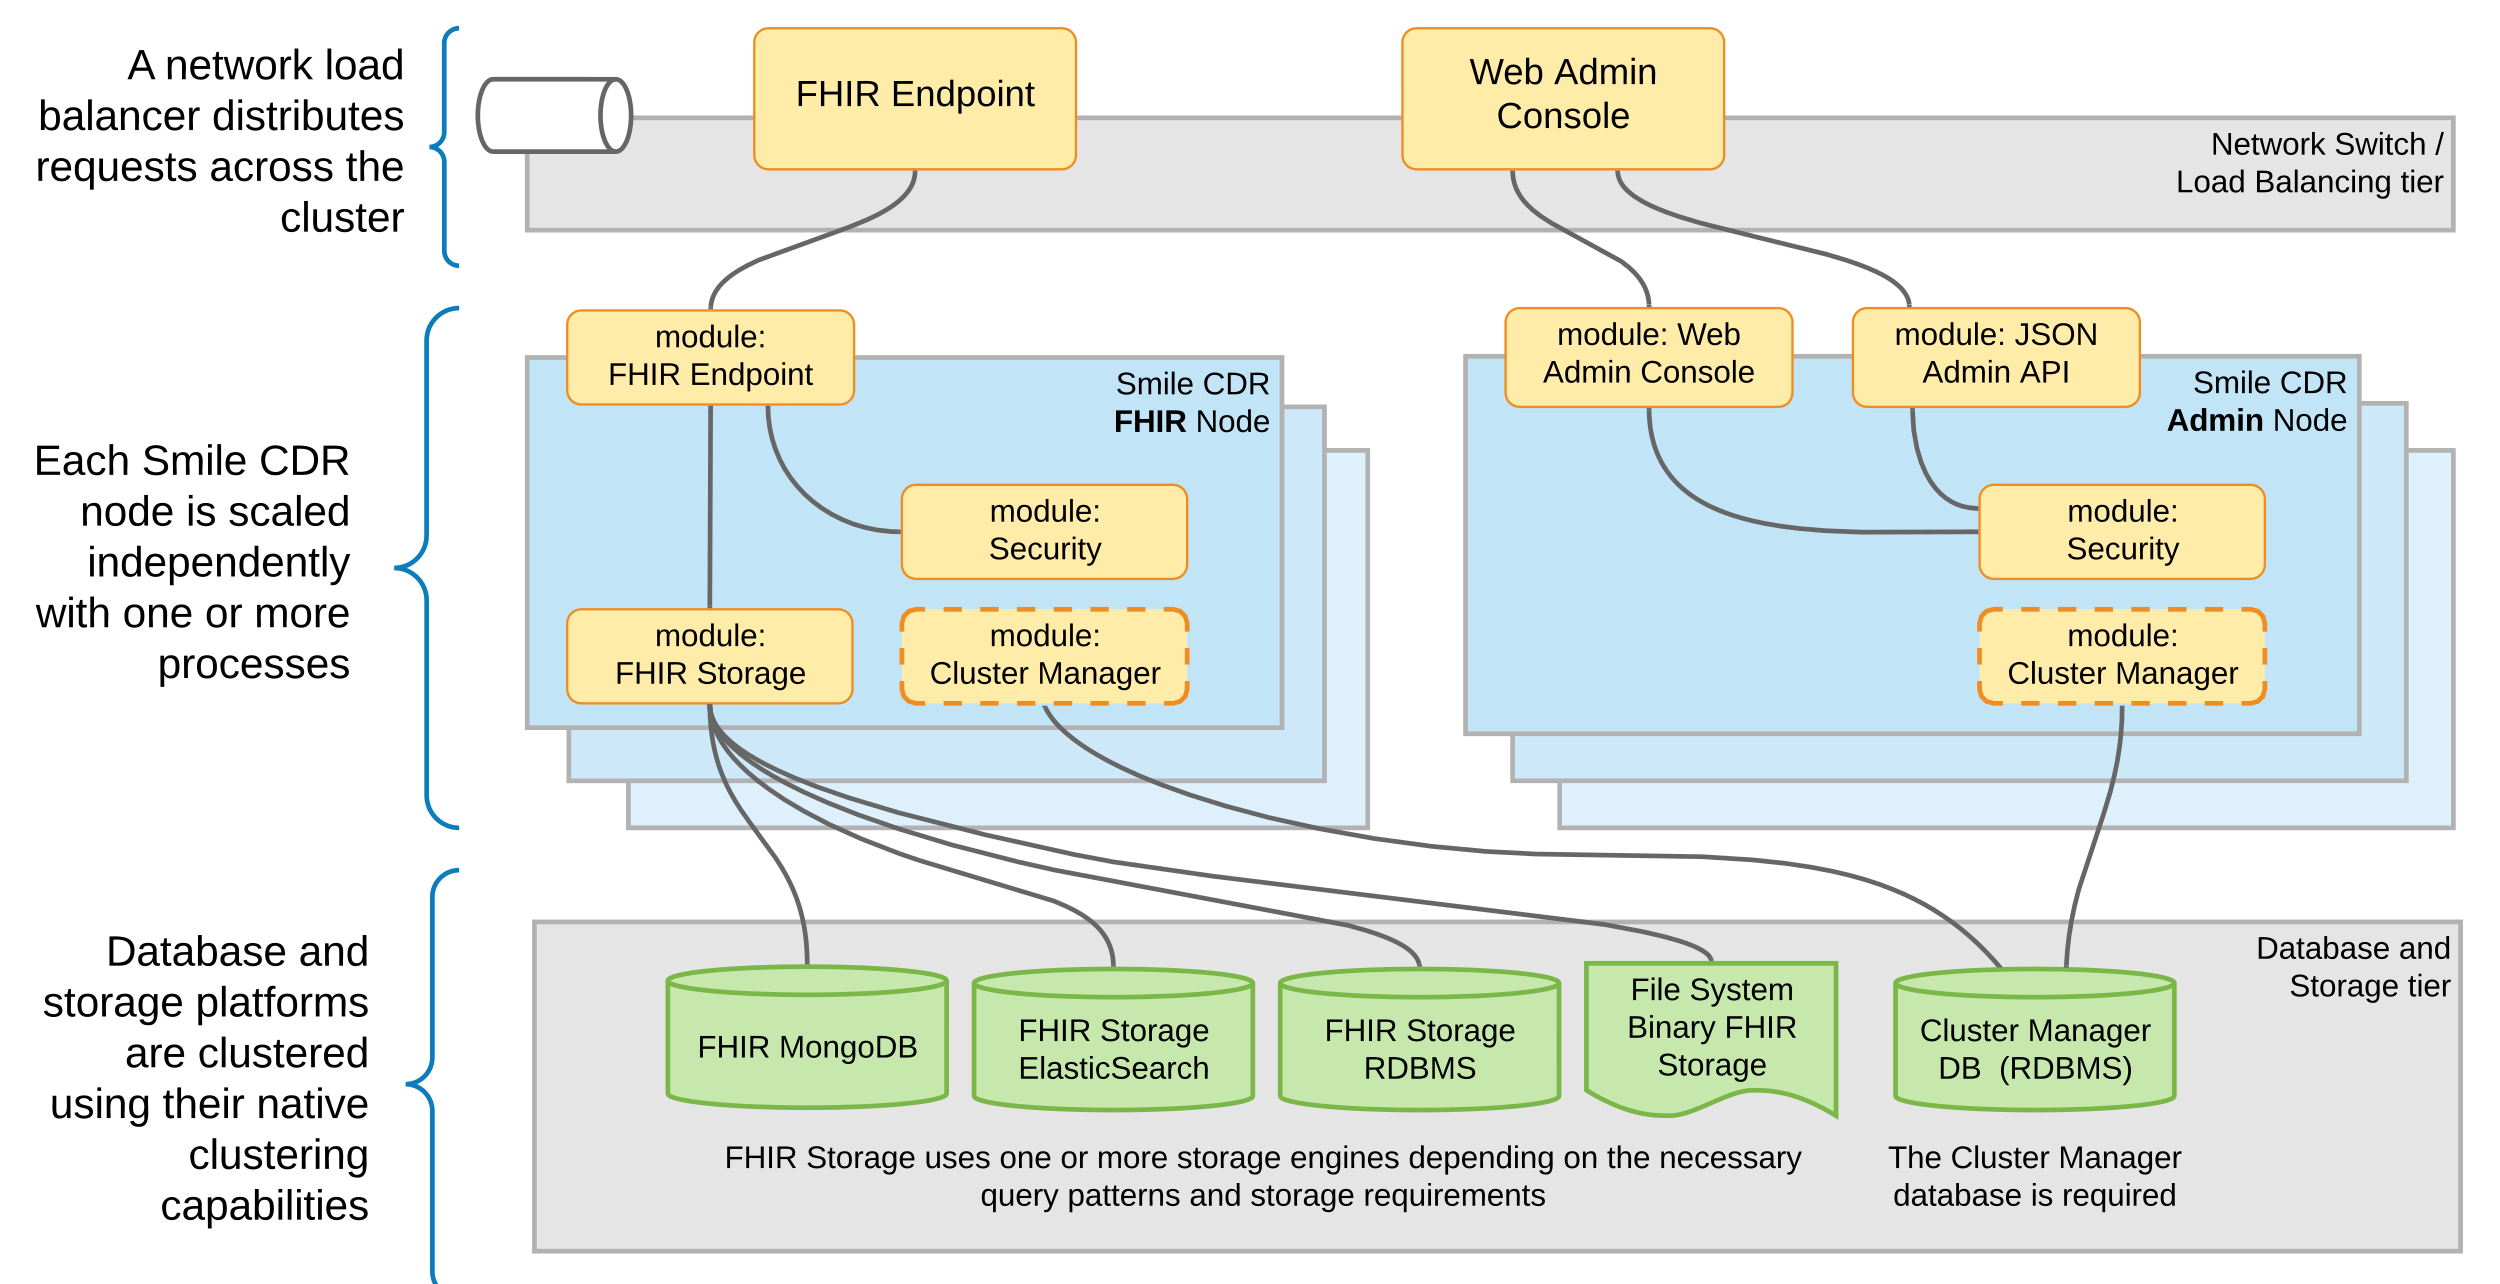 <svg xmlns="http://www.w3.org/2000/svg" xmlns:xlink="http://www.w3.org/1999/xlink" xmlns:lucid="lucid" width="1063" height="546"><g transform="translate(-134 -668)" lucid:page-tab-id="yHohLXHL6uuC"><path d="M0 0h1360v1760H0z" fill="#fff"/><path d="M797.17 859.5h380V1020h-380z" stroke="#b2b2b2" stroke-width="2" fill="#ddf0fb"/><path d="M777.17 839.5h380V1000h-380z" stroke="#b2b2b2" stroke-width="2" fill="#cde9f9"/><path d="M401.17 859.5h314.4V1020h-314.4z" stroke="#b2b2b2" stroke-width="2" fill="#ddf0fb"/><path d="M375.87 841h321.3v159h-321.3z" stroke="#b2b2b2" stroke-width="2" fill="#cde9f9"/><path d="M358.16 718.1h819v47.76h-819z" stroke="#b2b2b2" stroke-width="2" fill="#e5e5e5"/><use xlink:href="#a" transform="matrix(1,0,0,1,363.163,723.087) translate(710.926 10.667)"/><use xlink:href="#b" transform="matrix(1,0,0,1,363.163,723.087) translate(763.407 10.667)"/><use xlink:href="#c" transform="matrix(1,0,0,1,363.163,723.087) translate(806.296 10.667)"/><use xlink:href="#d" transform="matrix(1,0,0,1,363.163,723.087) translate(696.074 26.667)"/><use xlink:href="#e" transform="matrix(1,0,0,1,363.163,723.087) translate(729.407 26.667)"/><use xlink:href="#f" transform="matrix(1,0,0,1,363.163,723.087) translate(791.556 26.667)"/><path d="M395.84 701.7c3.6 0 6.52 6.9 6.52 15.4 0 8.48-2.92 15.37-6.52 15.37H343.7c-3.6 0-6.53-6.9-6.53-15.38 0-8.5 2.92-15.4 6.52-15.4z" stroke="#666" stroke-width="2" fill="#fff"/><path d="M395.84 732.47c-3.6 0-6.52-6.9-6.52-15.38 0-8.5 2.92-15.4 6.52-15.4" stroke="#666" stroke-width="2" fill="none"/><path d="M454.72 686c0-3.3 2.68-6 6-6h124.8c3.32 0 6 2.7 6 6v48c0 3.3-2.68 6-6 6h-124.8c-3.32 0-6-2.7-6-6z" stroke="#ef8d22" fill="#ffeca9"/><use xlink:href="#g" transform="matrix(1,0,0,1,459.715,685) translate(12.599 28.111)"/><use xlink:href="#h" transform="matrix(1,0,0,1,459.715,685) translate(53.086 28.111)"/><path d="M358.16 820h320.96v157.4H358.16z" stroke="#b2b2b2" stroke-width="2" fill="#c1e4f7"/><use xlink:href="#i" transform="matrix(1,0,0,1,363.163,825) translate(245.296 10.667)"/><use xlink:href="#j" transform="matrix(1,0,0,1,363.163,825) translate(282.222 10.667)"/><use xlink:href="#k" transform="matrix(1,0,0,1,363.163,825) translate(244.481 26.667)"/><use xlink:href="#l" transform="matrix(1,0,0,1,363.163,825) translate(279.185 26.667)"/><path d="M375.17 806c0-3.3 2.68-6 6-6h110c3.3 0 6 2.7 6 6v28c0 3.3-2.7 6-6 6h-110c-3.32 0-6-2.7-6-6z" stroke="#ef8d22" fill="#ffeca9"/><use xlink:href="#m" transform="matrix(1,0,0,1,380.169,805) translate(32.333 10.667)"/><use xlink:href="#n" transform="matrix(1,0,0,1,380.169,805) translate(12.37 26.667)"/><use xlink:href="#o" transform="matrix(1,0,0,1,380.169,805) translate(47.074 26.667)"/><path d="M375.17 933.07c0-3.3 2.68-6 6-6h109.3c3.3 0 6 2.7 6 6v28c0 3.3-2.7 6-6 6h-109.3c-3.32 0-6-2.7-6-6z" stroke="#ef8d22" fill="#ffeca9"/><use xlink:href="#m" transform="matrix(1,0,0,1,380.169,932.07) translate(32.333 10.667)"/><use xlink:href="#n" transform="matrix(1,0,0,1,380.169,932.07) translate(15.333 26.667)"/><use xlink:href="#p" transform="matrix(1,0,0,1,380.169,932.07) translate(50.037 26.667)"/><path d="M436.16 841.5l-.34 84.07" stroke="#666" stroke-width="2" fill="none"/><path d="M437.16 841.53h-2v-1.03h2zM436.82 925.55v1.02h-2v-1.03z" fill="#666"/><path d="M523.1 741.5l-.07.67-.12.8-.15.8-.2.77-.26.78-.32.78-.36.8-.43.8-.52.84-.6.86-.7.9-.83.95-1 1-1.2 1.1-1.48 1.2-1.86 1.33-2.4 1.52-3.23 1.8-4.65 2.22-7.84 3.2-38.3 13.96-4.66 2.23-3.23 1.8-2.42 1.52-1.86 1.33-1.48 1.2-1.2 1.1-1 1-.83.95-.7.9-.6.86-.5.84-.42.8-.37.8-.3.78-.25.78-.2.78-.17.8-.12.8-.05.66" stroke="#666" stroke-width="2" fill="none"/><path d="M524.1 741.55l-2-.05.02-1h2zM437.17 798.6v.9h-2v-.9z" fill="#666"/><path d="M517.48 880.14c0-3.3 2.7-6 6-6h109.3c3.3 0 6 2.7 6 6v28c0 3.3-2.7 6-6 6h-109.3c-3.3 0-6-2.7-6-6z" stroke="#ef8d22" fill="#ffeca9"/><use xlink:href="#m" transform="matrix(1,0,0,1,522.481,879.14) translate(32.333 10.667)"/><use xlink:href="#q" transform="matrix(1,0,0,1,522.481,879.14) translate(31.963 26.667)"/><path d="M757.17 819.5h380V980h-380z" stroke="#b2b2b2" stroke-width="2" fill="#c1e4f7"/><use xlink:href="#i" transform="matrix(1,0,0,1,762.169,824.499) translate(304.296 10.667)"/><use xlink:href="#j" transform="matrix(1,0,0,1,762.169,824.499) translate(341.222 10.667)"/><use xlink:href="#r" transform="matrix(1,0,0,1,762.169,824.499) translate(293.111 26.667)"/><use xlink:href="#l" transform="matrix(1,0,0,1,762.169,824.499) translate(338.185 26.667)"/><path d="M774.17 805c0-3.3 2.7-6 6-6h110c3.32 0 6 2.7 6 6v30c0 3.3-2.68 6-6 6h-110c-3.3 0-6-2.7-6-6z" stroke="#ef8d22" fill="#ffeca9"/><use xlink:href="#s" transform="matrix(1,0,0,1,779.174,804) translate(16.926 10.667)"/><use xlink:href="#t" transform="matrix(1,0,0,1,779.174,804) translate(67.963 10.667)"/><use xlink:href="#u" transform="matrix(1,0,0,1,779.174,804) translate(10.889 26.667)"/><use xlink:href="#v" transform="matrix(1,0,0,1,779.174,804) translate(52.296 26.667)"/><path d="M975.72 880.14c0-3.3 2.68-6 6-6h109.3c3.3 0 6 2.7 6 6v28c0 3.3-2.7 6-6 6h-109.3c-3.32 0-6-2.7-6-6z" stroke="#ef8d22" fill="#ffeca9"/><use xlink:href="#m" transform="matrix(1,0,0,1,980.717,879.14) translate(32.333 10.667)"/><use xlink:href="#q" transform="matrix(1,0,0,1,980.717,879.14) translate(31.963 26.667)"/><path d="M777.22 741.5l.03.8.22 1.7.35 1.6.5 1.56.62 1.54.8 1.55 1 1.6 1.27 1.68 1.64 1.8 2.17 2.03 3.08 2.4 4.9 3.17 29.7 16.3 3.05 2.4 2.18 2.03 1.64 1.8 1.27 1.7 1 1.6.8 1.54.64 1.54.5 1.56.34 1.6.22 1.7.03.8" stroke="#666" stroke-width="2" fill="none"/><path d="M778.22 741.48l-2 .1-.05-1.08h2zM836.17 798.5h-2v-.9h2z" fill="#666"/><path d="M975.72 933.07c0-3.3 2.68-6 6-6h109.3c3.3 0 6 2.7 6 6v28c0 3.3-2.7 6-6 6h-109.3c-3.32 0-6-2.7-6-6z" fill="#ffeca9"/><path d="M993.43 927.07h7.8m7.8 0h7.82m7.8 0h7.8m7.82 0h7.8m7.8 0h7.82m7.8 0h7.8m7.8 0h3.92l3.02.82 2.16 2.14.82 3.03v3.5m0 7v7m0 7v3.5l-.82 3.03-2.16 2.15-3.02.82h-3.9m-7.8 0h-7.82m-7.8 0h-7.82m-7.8 0h-7.8m-7.82 0h-7.8m-7.8 0h-7.82m-7.8 0h-7.8m-7.82 0h-3.9l-3.03-.82-2.16-2.15-.82-3.03v-3.5m0-7v-7m0-7v-3.5l.82-3.03 2.15-2.15 3.02-.83h3.9" stroke="#ef8d22" stroke-width="2" fill="none"/><use xlink:href="#m" transform="matrix(1,0,0,1,980.717,932.07) translate(32.333 10.667)"/><use xlink:href="#w" transform="matrix(1,0,0,1,980.717,932.07) translate(6.833 26.667)"/><use xlink:href="#x" transform="matrix(1,0,0,1,980.717,932.07) translate(52.648 26.667)"/><path d="M730.3 686c0-3.3 2.7-6 6-6h124.82c3.32 0 6 2.7 6 6v48c0 3.3-2.68 6-6 6h-124.8c-3.33 0-6-2.7-6-6z" stroke="#ef8d22" fill="#ffeca9"/><use xlink:href="#y" transform="matrix(1,0,0,1,735.308,685) translate(23.531 18.778)"/><use xlink:href="#z" transform="matrix(1,0,0,1,735.308,685) translate(59.481 18.778)"/><use xlink:href="#A" transform="matrix(1,0,0,1,735.308,685) translate(35.025 37.444)"/><path d="M517.48 933.07c0-3.3 2.7-6 6-6h109.3c3.3 0 6 2.7 6 6v28c0 3.3-2.7 6-6 6h-109.3c-3.3 0-6-2.7-6-6z" fill="#ffeca9"/><path d="M535.2 927.07h7.8m7.8 0h7.8m7.82 0h7.8m7.8 0h7.82m7.8 0h7.82m7.8 0h7.8m7.82 0h3.9l3.03.82 2.16 2.14.82 3.03v3.5m0 7v7m0 7v3.5l-.82 3.03-2.15 2.15-3.02.82h-3.9m-7.8 0h-7.82m-7.8 0h-7.8m-7.82 0h-7.8m-7.8 0h-7.82m-7.8 0h-7.8m-7.82 0h-7.8m-7.82 0h-3.9l-3.03-.82-2.15-2.15-.82-3.03v-3.5m0-7v-7m0-7v-3.5l.82-3.03 2.15-2.15 3.03-.83h3.9" stroke="#ef8d22" stroke-width="2" fill="none"/><use xlink:href="#m" transform="matrix(1,0,0,1,522.481,932.07) translate(32.333 10.667)"/><use xlink:href="#w" transform="matrix(1,0,0,1,522.481,932.07) translate(6.833 26.667)"/><use xlink:href="#x" transform="matrix(1,0,0,1,522.481,932.07) translate(52.648 26.667)"/><path d="M460.55 841.5l.17 3.97.63 4.75 1.03 4.55 1.4 4.35 1.75 4.18 2.1 4 2.48 3.8 2.84 3.6 3.17 3.4 3.54 3.15 3.86 2.88 4.18 2.58 4.5 2.26 4.77 1.9 5.04 1.47 5.27 1.07 5.5.6 3.2.1" stroke="#666" stroke-width="2" fill="none"/><path d="M461.55 841.48l-2 .1-.05-1.08h2zM516.98 893.14v2l-1.06-.03.07-2z" fill="#666"/><path d="M921.86 805c0-3.3 2.7-6 6-6h110c3.32 0 6 2.7 6 6v30c0 3.3-2.68 6-6 6h-110c-3.3 0-6-2.7-6-6z" stroke="#ef8d22" fill="#ffeca9"/><use xlink:href="#s" transform="matrix(1,0,0,1,926.862,804) translate(12.722 10.667)"/><use xlink:href="#B" transform="matrix(1,0,0,1,926.862,804) translate(63.759 10.667)"/><use xlink:href="#u" transform="matrix(1,0,0,1,926.862,804) translate(24.556 26.667)"/><use xlink:href="#C" transform="matrix(1,0,0,1,926.862,804) translate(65.963 26.667)"/><path d="M835.2 842.5l.03 1.7.16 2.48.23 2.3.32 2.16.38 2.03.45 1.9.5 1.8.56 1.73.6 1.64.67 1.57.72 1.52.76 1.46.82 1.4.87 1.38.93 1.34 1 1.3 1.05 1.3 1.14 1.25 1.2 1.24 1.3 1.22 1.42 1.2 1.52 1.22 1.65 1.2 1.8 1.2 1.96 1.18 2.17 1.2 2.4 1.2 2.68 1.18 3.03 1.2 3.4 1.18 3.93 1.18 4.55 1.17 5.4 1.13 6.48 1.1 8.1 1 10.63.9 15.73.63 48.5-.16" stroke="#666" stroke-width="2" fill="none"/><path d="M836.2 842.5l-2 .05-.03-1.05h2zM975.22 895.14h-1.03v-2h1.02z" fill="#666"/><path d="M947.23 842.5l.47 8.25 1.37 7.8 1.83 6.12 2.03 4.7 2.1 3.62 2.1 2.8 2.14 2.25 2.14 1.78 2.2 1.43 2.3 1.13 2.43.85 2.64.6 2.93.3.32.02" stroke="#666" stroke-width="2" fill="none"/><path d="M948.23 842.47l-2 .1-.06-1.07h2zM975.22 883.2v2l-1.05-.03.05-2z" fill="#666"/><path d="M821.9 741.5v.25l.07.4.08.4.1.42.1.4.14.4.15.42.17.4.2.44.23.43.26.44.3.47.33.48.37.5.43.5.48.54.57.56.64.6.75.64.88.7 1.02.74 1.23.8 1.48.9 1.83 1 2.27 1.14 2.94 1.3 3.92 1.55 5.53 1.92 8.68 2.6 23.5 5.88 30.1 7.42 8.7 2.6 5.52 1.92 3.9 1.54 2.95 1.32 2.28 1.13 1.83 1 1.5.9 1.22.8 1.02.76.88.7.74.64.64.6.56.57.48.55.43.5.37.5.33.48.3.46.25.43.23.43.2.43.18.4.15.42.13.4.12.4.1.42.08.4.06.4.02.26" stroke="#666" stroke-width="2" fill="none"/><path d="M822.86 741.5l-2 .05-.02-1.05h2zM946.84 798.5h-2v-.9h2z" fill="#666"/><path d="M361.24 1060h819v140h-819z" stroke="#b2b2b2" stroke-width="2" fill="#e5e5e5"/><use xlink:href="#D" transform="matrix(1,0,0,1,366.24,1065) translate(727.074 10.667)"/><use xlink:href="#E" transform="matrix(1,0,0,1,366.24,1065) translate(787.778 10.667)"/><use xlink:href="#F" transform="matrix(1,0,0,1,366.24,1065) translate(741.222 26.667)"/><use xlink:href="#f" transform="matrix(1,0,0,1,366.24,1065) translate(791.556 26.667)"/><path d="M796.9 1134c0 3.3-26.54 6-59.27 6-32.73 0-59.27-2.7-59.27-6v-48c0-3.3 26.54-6 59.27-6 32.73 0 59.26 2.7 59.26 6z" stroke="#7ab648" stroke-width="2" fill="#c7e8ac"/><path d="M796.9 1086c0 3.3-26.54 6-59.27 6-32.73 0-59.27-2.7-59.27-6" stroke="#7ab648" stroke-width="2" fill="none"/><use xlink:href="#n" transform="matrix(1,0,0,1,683.362,1097) translate(13.833 13.667)"/><use xlink:href="#G" transform="matrix(1,0,0,1,683.362,1097) translate(48.537 13.667)"/><use xlink:href="#H" transform="matrix(1,0,0,1,683.362,1097) translate(30.481 29.667)"/><path d="M1058.53 1134c0 3.3-26.53 6-59.27 6-32.73 0-59.26-2.7-59.26-6v-48c0-3.3 26.53-6 59.26-6 32.74 0 59.27 2.7 59.27 6z" stroke="#7ab648" stroke-width="2" fill="#c7e8ac"/><path d="M1058.53 1086c0 3.3-26.53 6-59.27 6-32.73 0-59.26-2.7-59.26-6" stroke="#7ab648" stroke-width="2" fill="none"/><use xlink:href="#w" transform="matrix(1,0,0,1,945,1097) translate(5.333 13.667)"/><use xlink:href="#I" transform="matrix(1,0,0,1,945,1097) translate(51.148 13.667)"/><use xlink:href="#J" transform="matrix(1,0,0,1,945,1097) translate(13.13 29.667)"/><use xlink:href="#K" transform="matrix(1,0,0,1,945,1097) translate(39.019 29.667)"/><path d="M435.85 968.57l.03.37.07.7.1.7.14.72.16.74.22.76.25.78.3.8.36.85.4.87.48.92.56.96.65 1.02.75 1.1.88 1.15 1.03 1.25 1.22 1.35 1.44 1.47 1.7 1.6 2.07 1.78 2.48 1.97 3.03 2.2 3.76 2.5 4.7 2.82 5.92 3.26 7.62 3.77 9.9 4.4 13.03 5.14 17.2 5.97 22.47 6.78 28.22 7.22 15.65 3.5 124.45 23.46 7.38 2.05 4.9 1.6 3.5 1.3 2.63 1.1 2 .94 1.6.84 1.3.74 1.06.67.87.6.75.57.63.52.54.48.46.46.4.43.35.4.32.4.28.37.24.36.2.35.2.34.16.32.14.33.13.32.1.3.1.32.08.3.03.1" stroke="#666" stroke-width="2" fill="none"/><path d="M436.84 968.58l-2 .04-.02-1.05h2zM738.63 1079.04l-1-.04-1 .02-.1-.95 2-.18z" fill="#666"/><path d="M578.55 968.98l.4.77.5.9.6.95.68 1 .8 1.07.93 1.15 1.08 1.23 1.28 1.33 1.52 1.44 1.8 1.58 2.15 1.74 2.6 1.92 3.15 2.15 3.88 2.4 4.8 2.7 6.02 3.05 7.56 3.45 9.57 3.88 12.06 4.3 15.06 4.7 18.35 4.9 21.46 4.75 23.64 4.22 24.28 3.3 23.3 2.18 21.1 1.1 12.88.2 57.9.94 21.2 1.34 14.2 1.5 10.87 1.62 8.84 1.7 7.52 1.77 6.56 1.83 5.84 1.9 5.3 2 4.9 2.05 4.55 2.15 4.3 2.25 4.06 2.36 3.9 2.5 3.78 2.62 3.68 2.8 3.6 3 3.57 3.22 3.55 3.48 3.55 3.8 2.13 2.45" stroke="#666" stroke-width="2" fill="none"/><path d="M579.47 968.6l-1.82.82-.62-1.35h2.2zM985.73 1079.33l-2.6.06-.13-.16 1.52-1.3z" fill="#666"/><path d="M1036.34 969.07l-.1 5.18-.4 5.9-.66 5.78-.92 5.82-1.25 6.1-1.73 6.9-2.8 9.28-10.6 32.2-1.82 7.2-1.33 6.47-.98 6.2-.7 6.24-.42 6.15" stroke="#666" stroke-width="2" fill="none"/><path d="M1037.34 969.12l-2-.05.03-1h2zM1013.62 1078.5l-.05 1.02-2-.07.05-1.03z" fill="#666"/><path d="M140 799h189.22v221H140z" fill="none"/><path d="M329.22 1020c-7.63 0-13.8-6.18-13.8-13.8v-82.9c0-7.62-6.2-13.8-13.83-13.8 7.62 0 13.8-6.18 13.8-13.8v-82.9c0-7.62 6.2-13.8 13.82-13.8" stroke="#0c7cba" stroke-width="2" fill="none"/><g><use xlink:href="#L" transform="matrix(1,0,0,1,145,804) translate(3.3 65.9)"/><use xlink:href="#M" transform="matrix(1,0,0,1,145,804) translate(49.3 65.9)"/><use xlink:href="#N" transform="matrix(1,0,0,1,145,804) translate(99.15 65.9)"/><use xlink:href="#O" transform="matrix(1,0,0,1,145,804) translate(23.1 87.5)"/><use xlink:href="#P" transform="matrix(1,0,0,1,145,804) translate(68.1 87.5)"/><use xlink:href="#Q" transform="matrix(1,0,0,1,145,804) translate(86.05 87.5)"/><use xlink:href="#R" transform="matrix(1,0,0,1,145,804) translate(26.1 109.1)"/><use xlink:href="#S" transform="matrix(1,0,0,1,145,804) translate(4.25 130.7)"/><use xlink:href="#T" transform="matrix(1,0,0,1,145,804) translate(41.15 130.7)"/><use xlink:href="#U" transform="matrix(1,0,0,1,145,804) translate(76.15 130.7)"/><use xlink:href="#V" transform="matrix(1,0,0,1,145,804) translate(97.1 130.7)"/><use xlink:href="#W" transform="matrix(1,0,0,1,145,804) translate(56.05 152.3)"/></g><path d="M140 680h189.22v101H140z" fill="none"/><path d="M329.22 781c-3.5 0-6.3-2.83-6.3-6.3v-37.9c0-3.47-2.84-6.3-6.33-6.3 3.48 0 6.3-2.83 6.3-6.3v-37.9c0-3.47 2.83-6.3 6.32-6.3" stroke="#0c7cba" stroke-width="2" fill="none"/><g><use xlink:href="#X" transform="matrix(1,0,0,1,145,685) translate(43.15 16.7)"/><use xlink:href="#Y" transform="matrix(1,0,0,1,145,685) translate(59.15 16.7)"/><use xlink:href="#Z" transform="matrix(1,0,0,1,145,685) translate(127.05 16.7)"/><use xlink:href="#aa" transform="matrix(1,0,0,1,145,685) translate(5.25 38.3)"/><use xlink:href="#ab" transform="matrix(1,0,0,1,145,685) translate(79.15 38.3)"/><use xlink:href="#ac" transform="matrix(1,0,0,1,145,685) translate(4.1 59.9)"/><use xlink:href="#ad" transform="matrix(1,0,0,1,145,685) translate(78.05 59.9)"/><use xlink:href="#ae" transform="matrix(1,0,0,1,145,685) translate(136 59.9)"/><use xlink:href="#af" transform="matrix(1,0,0,1,145,685) translate(108.1 81.5)"/></g><path d="M140 1038h189.22v182H140z" fill="none"/><path d="M329.22 1220c-6.28 0-11.38-5.1-11.38-11.38v-68.24c0-6.3-5.1-11.38-11.37-11.38 6.28 0 11.37-5.1 11.37-11.38v-68.24c0-6.3 5.1-11.38 11.38-11.38" stroke="#0c7cba" stroke-width="2" fill="none"/><g><use xlink:href="#ag" transform="matrix(1,0,0,1,145,1043) translate(34.05 35.6)"/><use xlink:href="#ah" transform="matrix(1,0,0,1,145,1043) translate(116 35.6)"/><use xlink:href="#ai" transform="matrix(1,0,0,1,145,1043) translate(7.2 57.2)"/><use xlink:href="#aj" transform="matrix(1,0,0,1,145,1043) translate(72.15 57.2)"/><use xlink:href="#ak" transform="matrix(1,0,0,1,145,1043) translate(42.15 78.8)"/><use xlink:href="#al" transform="matrix(1,0,0,1,145,1043) translate(73.1 78.8)"/><use xlink:href="#am" transform="matrix(1,0,0,1,145,1043) translate(10.2 100.4)"/><use xlink:href="#an" transform="matrix(1,0,0,1,145,1043) translate(58.15 100.4)"/><use xlink:href="#ao" transform="matrix(1,0,0,1,145,1043) translate(98.05 100.4)"/><use xlink:href="#ap" transform="matrix(1,0,0,1,145,1043) translate(69.15 122)"/><use xlink:href="#aq" transform="matrix(1,0,0,1,145,1043) translate(57.2 143.6)"/></g><path d="M536.5 1133c0 3.3-26.52 6-59.25 6-32.73 0-59.27-2.7-59.27-6v-48c0-3.3 26.54-6 59.27-6 32.73 0 59.26 2.7 59.26 6z" stroke="#7ab648" stroke-width="2" fill="#c7e8ac"/><path d="M536.5 1085c0 3.3-26.52 6-59.25 6-32.73 0-59.27-2.7-59.27-6" stroke="#7ab648" stroke-width="2" fill="none"/><g><use xlink:href="#n" transform="matrix(1,0,0,1,422.984,1096) translate(7.556 21.667)"/><use xlink:href="#ar" transform="matrix(1,0,0,1,422.984,1096) translate(42.259 21.667)"/></g><path d="M666.7 1134c0 3.3-26.53 6-59.26 6s-59.27-2.7-59.27-6v-48c0-3.3 26.54-6 59.27-6 32.73 0 59.26 2.7 59.26 6z" stroke="#7ab648" stroke-width="2" fill="#c7e8ac"/><path d="M666.7 1086c0 3.3-26.53 6-59.26 6s-59.27-2.7-59.27-6" stroke="#7ab648" stroke-width="2" fill="none"/><g><use xlink:href="#n" transform="matrix(1,0,0,1,553.173,1097) translate(13.833 13.667)"/><use xlink:href="#as" transform="matrix(1,0,0,1,553.173,1097) translate(48.537 13.667)"/><use xlink:href="#at" transform="matrix(1,0,0,1,553.173,1097) translate(13.815 29.667)"/></g><path d="M435.85 968.57v.4l.13 1.42.2 1.43.3 1.5.4 1.5.5 1.6.62 1.65.77 1.74.95 1.84 1.16 1.97 1.4 2.1 1.7 2.3 2.1 2.5 2.6 2.74 3.2 3.06 4.04 3.42 5.1 3.85 6.5 4.38 8.35 4.97 10.72 5.6 13.54 6.1 16.3 6.33 8.9 3.02 56.77 17.13 5.27 2.25 3.7 1.86 2.82 1.63 2.22 1.48 1.82 1.38 1.52 1.3 1.3 1.25 1.1 1.2.95 1.2.85 1.18.73 1.17.64 1.2.56 1.2.5 1.24.4 1.3.35 1.33.27 1.42.2 1.52.12 1.64v.12" stroke="#666" stroke-width="2" fill="none"/><path d="M436.85 968.57l-2 .05-.03-1.05h2zM608.44 1079.04l-1-.04-1 .02-.02-1.03 2-.05z" fill="#666"/><path d="M435.84 968.57l.08 3.72.3 4.23.43 3.87.57 3.57.7 3.33.8 3.16.9 3.03 1.05 2.93 1.18 2.92 1.35 2.95 1.58 3.06 1.9 3.32 2.5 3.9 4.22 6 10.5 14.4 2.48 3.9 1.9 3.33 1.58 3.07 1.36 2.95 1.18 2.92 1.04 2.94.92 3.03.8 3.17.7 3.33.56 3.57.44 3.87.28 4.24.1 3.72" stroke="#666" stroke-width="2" fill="none"/><path d="M436.84 968.57l-2 .05-.02-1.05h2zM478.25 1078.04l-1-.04-1 .02v-1.05h2z" fill="#666"/><path d="M419.64 1140h502.22v60H419.64z" stroke="#000" stroke-opacity="0" stroke-width="2" fill="#fff" fill-opacity="0"/><g><use xlink:href="#n" transform="matrix(1,0,0,1,424.642,1145) translate(17.444 19.667)"/><use xlink:href="#au" transform="matrix(1,0,0,1,424.642,1145) translate(52.148 19.667)"/><use xlink:href="#av" transform="matrix(1,0,0,1,424.642,1145) translate(102.481 19.667)"/><use xlink:href="#aw" transform="matrix(1,0,0,1,424.642,1145) translate(134.333 19.667)"/><use xlink:href="#ax" transform="matrix(1,0,0,1,424.642,1145) translate(160.259 19.667)"/><use xlink:href="#ay" transform="matrix(1,0,0,1,424.642,1145) translate(175.778 19.667)"/><use xlink:href="#az" transform="matrix(1,0,0,1,424.642,1145) translate(209.778 19.667)"/><use xlink:href="#aA" transform="matrix(1,0,0,1,424.642,1145) translate(257.889 19.667)"/><use xlink:href="#aB" transform="matrix(1,0,0,1,424.642,1145) translate(308.222 19.667)"/><use xlink:href="#aC" transform="matrix(1,0,0,1,424.642,1145) translate(374.111 19.667)"/><use xlink:href="#aD" transform="matrix(1,0,0,1,424.642,1145) translate(392.63 19.667)"/><use xlink:href="#aE" transform="matrix(1,0,0,1,424.642,1145) translate(414.852 19.667)"/><use xlink:href="#aF" transform="matrix(1,0,0,1,424.642,1145) translate(126.259 35.667)"/><use xlink:href="#aG" transform="matrix(1,0,0,1,424.642,1145) translate(163.259 35.667)"/><use xlink:href="#aH" transform="matrix(1,0,0,1,424.642,1145) translate(215.074 35.667)"/><use xlink:href="#az" transform="matrix(1,0,0,1,424.642,1145) translate(241 35.667)"/><use xlink:href="#aI" transform="matrix(1,0,0,1,424.642,1145) translate(289.111 35.667)"/></g><path d="M929.26 1140h140v60h-140z" stroke="#000" stroke-opacity="0" stroke-width="2" fill="#fff" fill-opacity="0"/><g><use xlink:href="#aJ" transform="matrix(1,0,0,1,934.265,1145) translate(2.519 19.667)"/><use xlink:href="#aK" transform="matrix(1,0,0,1,934.265,1145) translate(29.148 19.667)"/><use xlink:href="#I" transform="matrix(1,0,0,1,934.265,1145) translate(74.963 19.667)"/><use xlink:href="#aL" transform="matrix(1,0,0,1,934.265,1145) translate(4.704 35.667)"/><use xlink:href="#aM" transform="matrix(1,0,0,1,934.265,1145) translate(63.222 35.667)"/><use xlink:href="#aN" transform="matrix(1,0,0,1,934.265,1145) translate(76.519 35.667)"/></g><path d="M808.55 1077.6H914.7v64.8c-17.73-10.82-28.77-10.82-35.46-10.82-10.6 0-24.73 10.82-35.34 10.82-6.58 0-17.73 0-35.35-10.82z" stroke="#7ab648" stroke-width="2" fill="#c7e8ac"/><g><use xlink:href="#aO" transform="matrix(1,0,0,1,813.55,1082.6) translate(13.759 10.667)"/><use xlink:href="#aP" transform="matrix(1,0,0,1,813.55,1082.6) translate(38.833 10.667)"/><use xlink:href="#aQ" transform="matrix(1,0,0,1,813.55,1082.6) translate(12.296 26.667)"/><use xlink:href="#aR" transform="matrix(1,0,0,1,813.55,1082.6) translate(53.704 26.667)"/><use xlink:href="#p" transform="matrix(1,0,0,1,813.55,1082.6) translate(25.185 42.667)"/></g><path d="M435.86 968.57v.22l.07.6.1.6.1.64.16.62.17.64.2.65.26.67.3.7.32.7.4.74.43.76.5.8.6.85.67.9.78.93.9 1 1.08 1.1 1.26 1.17 1.48 1.28 1.77 1.4 2.15 1.55 2.62 1.74 3.25 1.96 4.1 2.25 5.27 2.6 6.97 3.1 9.53 3.77 13.62 4.72 20.88 6.27 37.1 9.44 37.77 8.4 16.66 3.14 42.26 6.07 166.9 20.6 16.47 3.1 8.77 2.06 5.32 1.48 3.5 1.13 2.4.9 1.76.74 1.3.62 1 .52.8.46.62.4.5.35.43.3.34.3.3.25.25.25.2.22.2.2.15.2.13.18.1.18.1.16.1.16.08.15.07.15v.03M435.84 968.6l-.02-1.03" stroke="#666" stroke-width="2" fill="none"/><path d="M862.63 1076.6h-2l-.1-.93 2-.18z" fill="#666"/><defs><path d="M190 0L58-211 59 0H30v-248h39L202-35l-2-213h31V0h-41" id="aS"/><path d="M100-194c63 0 86 42 84 106H49c0 40 14 67 53 68 26 1 43-12 49-29l28 8c-11 28-37 45-77 45C44 4 14-33 15-96c1-61 26-98 85-98zm52 81c6-60-76-77-97-28-3 7-6 17-6 28h103" id="aT"/><path d="M59-47c-2 24 18 29 38 22v24C64 9 27 4 27-40v-127H5v-23h24l9-43h21v43h35v23H59v120" id="aU"/><path d="M206 0h-36l-40-164L89 0H53L-1-190h32L70-26l43-164h34l41 164 42-164h31" id="aV"/><path d="M100-194c62-1 85 37 85 99 1 63-27 99-86 99S16-35 15-95c0-66 28-99 85-99zM99-20c44 1 53-31 53-75 0-43-8-75-51-75s-53 32-53 75 10 74 51 75" id="aW"/><path d="M114-163C36-179 61-72 57 0H25l-1-190h30c1 12-1 29 2 39 6-27 23-49 58-41v29" id="aX"/><path d="M143 0L79-87 56-68V0H24v-261h32v163l83-92h37l-77 82L181 0h-38" id="aY"/><g id="a"><use transform="matrix(0.037,0,0,0.037,0,0)" xlink:href="#aS"/><use transform="matrix(0.037,0,0,0.037,9.593,0)" xlink:href="#aT"/><use transform="matrix(0.037,0,0,0.037,17,0)" xlink:href="#aU"/><use transform="matrix(0.037,0,0,0.037,20.704,0)" xlink:href="#aV"/><use transform="matrix(0.037,0,0,0.037,30.296,0)" xlink:href="#aW"/><use transform="matrix(0.037,0,0,0.037,37.704,0)" xlink:href="#aX"/><use transform="matrix(0.037,0,0,0.037,42.111,0)" xlink:href="#aY"/></g><path d="M185-189c-5-48-123-54-124 2 14 75 158 14 163 119 3 78-121 87-175 55-17-10-28-26-33-46l33-7c5 56 141 63 141-1 0-78-155-14-162-118-5-82 145-84 179-34 5 7 8 16 11 25" id="aZ"/><path d="M24-231v-30h32v30H24zM24 0v-190h32V0H24" id="ba"/><path d="M96-169c-40 0-48 33-48 73s9 75 48 75c24 0 41-14 43-38l32 2c-6 37-31 61-74 61-59 0-76-41-82-99-10-93 101-131 147-64 4 7 5 14 7 22l-32 3c-4-21-16-35-41-35" id="bb"/><path d="M106-169C34-169 62-67 57 0H25v-261h32l-1 103c12-21 28-36 61-36 89 0 53 116 60 194h-32v-121c2-32-8-49-39-48" id="bc"/><g id="b"><use transform="matrix(0.037,0,0,0.037,0,0)" xlink:href="#aZ"/><use transform="matrix(0.037,0,0,0.037,8.889,0)" xlink:href="#aV"/><use transform="matrix(0.037,0,0,0.037,18.481,0)" xlink:href="#ba"/><use transform="matrix(0.037,0,0,0.037,21.407,0)" xlink:href="#aU"/><use transform="matrix(0.037,0,0,0.037,25.111,0)" xlink:href="#bb"/><use transform="matrix(0.037,0,0,0.037,31.778,0)" xlink:href="#bc"/></g><path d="M0 4l72-265h28L28 4H0" id="bd"/><use transform="matrix(0.037,0,0,0.037,0,0)" xlink:href="#bd" id="c"/><path d="M30 0v-248h33v221h125V0H30" id="be"/><path d="M141-36C126-15 110 5 73 4 37 3 15-17 15-53c-1-64 63-63 125-63 3-35-9-54-41-54-24 1-41 7-42 31l-33-3c5-37 33-52 76-52 45 0 72 20 72 64v82c-1 20 7 32 28 27v20c-31 9-61-2-59-35zM48-53c0 20 12 33 32 33 41-3 63-29 60-74-43 2-92-5-92 41" id="bf"/><path d="M85-194c31 0 48 13 60 33l-1-100h32l1 261h-30c-2-10 0-23-3-31C134-8 116 4 85 4 32 4 16-35 15-94c0-66 23-100 70-100zm9 24c-40 0-46 34-46 75 0 40 6 74 45 74 42 0 51-32 51-76 0-42-9-74-50-73" id="bg"/><g id="d"><use transform="matrix(0.037,0,0,0.037,0,0)" xlink:href="#be"/><use transform="matrix(0.037,0,0,0.037,7.407,0)" xlink:href="#aW"/><use transform="matrix(0.037,0,0,0.037,14.815,0)" xlink:href="#bf"/><use transform="matrix(0.037,0,0,0.037,22.222,0)" xlink:href="#bg"/></g><path d="M160-131c35 5 61 23 61 61C221 17 115-2 30 0v-248c76 3 177-17 177 60 0 33-19 50-47 57zm-97-11c50-1 110 9 110-42 0-47-63-36-110-37v79zm0 115c55-2 124 14 124-45 0-56-70-42-124-44v89" id="bh"/><path d="M24 0v-261h32V0H24" id="bi"/><path d="M117-194c89-4 53 116 60 194h-32v-121c0-31-8-49-39-48C34-167 62-67 57 0H25l-1-190h30c1 10-1 24 2 32 11-22 29-35 61-36" id="bj"/><path d="M177-190C167-65 218 103 67 71c-23-6-38-20-44-43l32-5c15 47 100 32 89-28v-30C133-14 115 1 83 1 29 1 15-40 15-95c0-56 16-97 71-98 29-1 48 16 59 35 1-10 0-23 2-32h30zM94-22c36 0 50-32 50-73 0-42-14-75-50-75-39 0-46 34-46 75s6 73 46 73" id="bk"/><g id="e"><use transform="matrix(0.037,0,0,0.037,0,0)" xlink:href="#bh"/><use transform="matrix(0.037,0,0,0.037,8.889,0)" xlink:href="#bf"/><use transform="matrix(0.037,0,0,0.037,16.296,0)" xlink:href="#bi"/><use transform="matrix(0.037,0,0,0.037,19.222,0)" xlink:href="#bf"/><use transform="matrix(0.037,0,0,0.037,26.63,0)" xlink:href="#bj"/><use transform="matrix(0.037,0,0,0.037,34.037,0)" xlink:href="#bb"/><use transform="matrix(0.037,0,0,0.037,40.704,0)" xlink:href="#ba"/><use transform="matrix(0.037,0,0,0.037,43.63,0)" xlink:href="#bj"/><use transform="matrix(0.037,0,0,0.037,51.037,0)" xlink:href="#bk"/></g><g id="f"><use transform="matrix(0.037,0,0,0.037,0,0)" xlink:href="#aU"/><use transform="matrix(0.037,0,0,0.037,3.704,0)" xlink:href="#ba"/><use transform="matrix(0.037,0,0,0.037,6.63,0)" xlink:href="#aT"/><use transform="matrix(0.037,0,0,0.037,14.037,0)" xlink:href="#aX"/></g><path d="M63-220v92h138v28H63V0H30v-248h175v28H63" id="bl"/><path d="M197 0v-115H63V0H30v-248h33v105h134v-105h34V0h-34" id="bm"/><path d="M33 0v-248h34V0H33" id="bn"/><path d="M233-177c-1 41-23 64-60 70L243 0h-38l-65-103H63V0H30v-248c88 3 205-21 203 71zM63-129c60-2 137 13 137-47 0-61-80-42-137-45v92" id="bo"/><g id="g"><use transform="matrix(0.043,0,0,0.043,0,0)" xlink:href="#bl"/><use transform="matrix(0.043,0,0,0.043,9.463,0)" xlink:href="#bm"/><use transform="matrix(0.043,0,0,0.043,20.654,0)" xlink:href="#bn"/><use transform="matrix(0.043,0,0,0.043,24.975,0)" xlink:href="#bo"/></g><path d="M30 0v-248h187v28H63v79h144v27H63v87h162V0H30" id="bp"/><path d="M115-194c55 1 70 41 70 98S169 2 115 4C84 4 66-9 55-30l1 105H24l-1-265h31l2 30c10-21 28-34 59-34zm-8 174c40 0 45-34 45-75s-6-73-45-74c-42 0-51 32-51 76 0 43 10 73 51 73" id="bq"/><g id="h"><use transform="matrix(0.043,0,0,0.043,0,0)" xlink:href="#bp"/><use transform="matrix(0.043,0,0,0.043,10.37,0)" xlink:href="#bj"/><use transform="matrix(0.043,0,0,0.043,19.012,0)" xlink:href="#bg"/><use transform="matrix(0.043,0,0,0.043,27.654,0)" xlink:href="#bq"/><use transform="matrix(0.043,0,0,0.043,36.296,0)" xlink:href="#aW"/><use transform="matrix(0.043,0,0,0.043,44.938,0)" xlink:href="#ba"/><use transform="matrix(0.043,0,0,0.043,48.352,0)" xlink:href="#bj"/><use transform="matrix(0.043,0,0,0.043,56.994,0)" xlink:href="#aU"/></g><path d="M210-169c-67 3-38 105-44 169h-31v-121c0-29-5-50-35-48C34-165 62-65 56 0H25l-1-190h30c1 10-1 24 2 32 10-44 99-50 107 0 11-21 27-35 58-36 85-2 47 119 55 194h-31v-121c0-29-5-49-35-48" id="br"/><g id="i"><use transform="matrix(0.037,0,0,0.037,0,0)" xlink:href="#aZ"/><use transform="matrix(0.037,0,0,0.037,8.889,0)" xlink:href="#br"/><use transform="matrix(0.037,0,0,0.037,19.963,0)" xlink:href="#ba"/><use transform="matrix(0.037,0,0,0.037,22.889,0)" xlink:href="#bi"/><use transform="matrix(0.037,0,0,0.037,25.815,0)" xlink:href="#aT"/></g><path d="M212-179c-10-28-35-45-73-45-59 0-87 40-87 99 0 60 29 101 89 101 43 0 62-24 78-52l27 14C228-24 195 4 139 4 59 4 22-46 18-125c-6-104 99-153 187-111 19 9 31 26 39 46" id="bs"/><path d="M30-248c118-7 216 8 213 122C240-48 200 0 122 0H30v-248zM63-27c89 8 146-16 146-99s-60-101-146-95v194" id="bt"/><g id="j"><use transform="matrix(0.037,0,0,0.037,0,0)" xlink:href="#bs"/><use transform="matrix(0.037,0,0,0.037,9.593,0)" xlink:href="#bt"/><use transform="matrix(0.037,0,0,0.037,19.185,0)" xlink:href="#bo"/></g><path d="M76-208v77h127v40H76V0H24v-248h183v40H76" id="bu"/><path d="M186 0v-106H76V0H24v-248h52v99h110v-99h50V0h-50" id="bv"/><path d="M24 0v-248h52V0H24" id="bw"/><path d="M240-174c0 40-23 61-54 70L253 0h-59l-57-94H76V0H24v-248c93 4 217-23 216 74zM76-134c48-2 112 12 112-38 0-48-66-32-112-35v73" id="bx"/><g id="k"><use transform="matrix(0.037,0,0,0.037,0,0)" xlink:href="#bu"/><use transform="matrix(0.037,0,0,0.037,8.111,0)" xlink:href="#bv"/><use transform="matrix(0.037,0,0,0.037,17.704,0)" xlink:href="#bw"/><use transform="matrix(0.037,0,0,0.037,21.407,0)" xlink:href="#bx"/></g><g id="l"><use transform="matrix(0.037,0,0,0.037,0,0)" xlink:href="#aS"/><use transform="matrix(0.037,0,0,0.037,9.593,0)" xlink:href="#aW"/><use transform="matrix(0.037,0,0,0.037,17,0)" xlink:href="#bg"/><use transform="matrix(0.037,0,0,0.037,24.407,0)" xlink:href="#aT"/></g><path d="M84 4C-5 8 30-112 23-190h32v120c0 31 7 50 39 49 72-2 45-101 50-169h31l1 190h-30c-1-10 1-25-2-33-11 22-28 36-60 37" id="by"/><path d="M33-154v-36h34v36H33zM33 0v-36h34V0H33" id="bz"/><g id="m"><use transform="matrix(0.037,0,0,0.037,0,0)" xlink:href="#br"/><use transform="matrix(0.037,0,0,0.037,11.074,0)" xlink:href="#aW"/><use transform="matrix(0.037,0,0,0.037,18.481,0)" xlink:href="#bg"/><use transform="matrix(0.037,0,0,0.037,25.889,0)" xlink:href="#by"/><use transform="matrix(0.037,0,0,0.037,33.296,0)" xlink:href="#bi"/><use transform="matrix(0.037,0,0,0.037,36.222,0)" xlink:href="#aT"/><use transform="matrix(0.037,0,0,0.037,43.63,0)" xlink:href="#bz"/></g><g id="n"><use transform="matrix(0.037,0,0,0.037,0,0)" xlink:href="#bl"/><use transform="matrix(0.037,0,0,0.037,8.111,0)" xlink:href="#bm"/><use transform="matrix(0.037,0,0,0.037,17.704,0)" xlink:href="#bn"/><use transform="matrix(0.037,0,0,0.037,21.407,0)" xlink:href="#bo"/></g><g id="o"><use transform="matrix(0.037,0,0,0.037,0,0)" xlink:href="#bp"/><use transform="matrix(0.037,0,0,0.037,8.889,0)" xlink:href="#bj"/><use transform="matrix(0.037,0,0,0.037,16.296,0)" xlink:href="#bg"/><use transform="matrix(0.037,0,0,0.037,23.704,0)" xlink:href="#bq"/><use transform="matrix(0.037,0,0,0.037,31.111,0)" xlink:href="#aW"/><use transform="matrix(0.037,0,0,0.037,38.519,0)" xlink:href="#ba"/><use transform="matrix(0.037,0,0,0.037,41.444,0)" xlink:href="#bj"/><use transform="matrix(0.037,0,0,0.037,48.852,0)" xlink:href="#aU"/></g><g id="p"><use transform="matrix(0.037,0,0,0.037,0,0)" xlink:href="#aZ"/><use transform="matrix(0.037,0,0,0.037,8.889,0)" xlink:href="#aU"/><use transform="matrix(0.037,0,0,0.037,12.593,0)" xlink:href="#aW"/><use transform="matrix(0.037,0,0,0.037,20,0)" xlink:href="#aX"/><use transform="matrix(0.037,0,0,0.037,24.407,0)" xlink:href="#bf"/><use transform="matrix(0.037,0,0,0.037,31.815,0)" xlink:href="#bk"/><use transform="matrix(0.037,0,0,0.037,39.222,0)" xlink:href="#aT"/></g><path d="M179-190L93 31C79 59 56 82 12 73V49c39 6 53-20 64-50L1-190h34L92-34l54-156h33" id="bA"/><g id="q"><use transform="matrix(0.037,0,0,0.037,0,0)" xlink:href="#aZ"/><use transform="matrix(0.037,0,0,0.037,8.889,0)" xlink:href="#aT"/><use transform="matrix(0.037,0,0,0.037,16.296,0)" xlink:href="#bb"/><use transform="matrix(0.037,0,0,0.037,22.963,0)" xlink:href="#by"/><use transform="matrix(0.037,0,0,0.037,30.37,0)" xlink:href="#aX"/><use transform="matrix(0.037,0,0,0.037,34.778,0)" xlink:href="#ba"/><use transform="matrix(0.037,0,0,0.037,37.704,0)" xlink:href="#aU"/><use transform="matrix(0.037,0,0,0.037,41.407,0)" xlink:href="#bA"/></g><path d="M199 0l-22-63H83L61 0H9l90-248h61L250 0h-51zm-33-102l-36-108c-10 38-24 72-36 108h72" id="bB"/><path d="M88-194c31-1 46 15 58 34l-1-101h50l1 261h-48c-2-10 0-23-3-31C134-8 116 4 84 4 32 4 16-41 15-95c0-56 19-97 73-99zm17 164c33 0 40-30 41-66 1-37-9-64-41-64s-38 30-39 65c0 43 13 65 39 65" id="bC"/><path d="M220-157c-53 9-28 100-34 157h-49v-107c1-27-5-49-29-50C55-147 81-57 75 0H25l-1-190h47c2 12-1 28 3 38 10-53 101-56 108 0 13-22 24-43 59-42 82 1 51 116 57 194h-49v-107c-1-25-5-48-29-50" id="bD"/><path d="M25-224v-37h50v37H25zM25 0v-190h50V0H25" id="bE"/><path d="M135-194c87-1 58 113 63 194h-50c-7-57 23-157-34-157-59 0-34 97-39 157H25l-1-190h47c2 12-1 28 3 38 12-26 28-41 61-42" id="bF"/><g id="r"><use transform="matrix(0.037,0,0,0.037,0,0)" xlink:href="#bB"/><use transform="matrix(0.037,0,0,0.037,9.593,0)" xlink:href="#bC"/><use transform="matrix(0.037,0,0,0.037,17.704,0)" xlink:href="#bD"/><use transform="matrix(0.037,0,0,0.037,29.556,0)" xlink:href="#bE"/><use transform="matrix(0.037,0,0,0.037,33.259,0)" xlink:href="#bF"/></g><g id="s"><use transform="matrix(0.037,0,0,0.037,0,0)" xlink:href="#br"/><use transform="matrix(0.037,0,0,0.037,11.074,0)" xlink:href="#aW"/><use transform="matrix(0.037,0,0,0.037,18.481,0)" xlink:href="#bg"/><use transform="matrix(0.037,0,0,0.037,25.889,0)" xlink:href="#by"/><use transform="matrix(0.037,0,0,0.037,33.296,0)" xlink:href="#bi"/><use transform="matrix(0.037,0,0,0.037,36.222,0)" xlink:href="#aT"/><use transform="matrix(0.037,0,0,0.037,43.63,0)" xlink:href="#bz"/></g><path d="M266 0h-40l-56-210L115 0H75L2-248h35L96-30l15-64 43-154h32l59 218 59-218h35" id="bG"/><path d="M115-194c53 0 69 39 70 98 0 66-23 100-70 100C84 3 66-7 56-30L54 0H23l1-261h32v101c10-23 28-34 59-34zm-8 174c40 0 45-34 45-75 0-40-5-75-45-74-42 0-51 32-51 76 0 43 10 73 51 73" id="bH"/><g id="t"><use transform="matrix(0.037,0,0,0.037,0,0)" xlink:href="#bG"/><use transform="matrix(0.037,0,0,0.037,12.296,0)" xlink:href="#aT"/><use transform="matrix(0.037,0,0,0.037,19.704,0)" xlink:href="#bH"/></g><path d="M205 0l-28-72H64L36 0H1l101-248h38L239 0h-34zm-38-99l-47-123c-12 45-31 82-46 123h93" id="bI"/><g id="u"><use transform="matrix(0.037,0,0,0.037,0,0)" xlink:href="#bI"/><use transform="matrix(0.037,0,0,0.037,8.889,0)" xlink:href="#bg"/><use transform="matrix(0.037,0,0,0.037,16.296,0)" xlink:href="#br"/><use transform="matrix(0.037,0,0,0.037,27.37,0)" xlink:href="#ba"/><use transform="matrix(0.037,0,0,0.037,30.296,0)" xlink:href="#bj"/></g><path d="M135-143c-3-34-86-38-87 0 15 53 115 12 119 90S17 21 10-45l28-5c4 36 97 45 98 0-10-56-113-15-118-90-4-57 82-63 122-42 12 7 21 19 24 35" id="bJ"/><g id="v"><use transform="matrix(0.037,0,0,0.037,0,0)" xlink:href="#bs"/><use transform="matrix(0.037,0,0,0.037,9.593,0)" xlink:href="#aW"/><use transform="matrix(0.037,0,0,0.037,17,0)" xlink:href="#bj"/><use transform="matrix(0.037,0,0,0.037,24.407,0)" xlink:href="#bJ"/><use transform="matrix(0.037,0,0,0.037,31.074,0)" xlink:href="#aW"/><use transform="matrix(0.037,0,0,0.037,38.481,0)" xlink:href="#bi"/><use transform="matrix(0.037,0,0,0.037,41.407,0)" xlink:href="#aT"/></g><g id="w"><use transform="matrix(0.037,0,0,0.037,0,0)" xlink:href="#bs"/><use transform="matrix(0.037,0,0,0.037,9.593,0)" xlink:href="#bi"/><use transform="matrix(0.037,0,0,0.037,12.519,0)" xlink:href="#by"/><use transform="matrix(0.037,0,0,0.037,19.926,0)" xlink:href="#bJ"/><use transform="matrix(0.037,0,0,0.037,26.593,0)" xlink:href="#aU"/><use transform="matrix(0.037,0,0,0.037,30.296,0)" xlink:href="#aT"/><use transform="matrix(0.037,0,0,0.037,37.704,0)" xlink:href="#aX"/></g><path d="M240 0l2-218c-23 76-54 145-80 218h-23L58-218 59 0H30v-248h44l77 211c21-75 51-140 76-211h43V0h-30" id="bK"/><g id="x"><use transform="matrix(0.037,0,0,0.037,0,0)" xlink:href="#bK"/><use transform="matrix(0.037,0,0,0.037,11.074,0)" xlink:href="#bf"/><use transform="matrix(0.037,0,0,0.037,18.481,0)" xlink:href="#bj"/><use transform="matrix(0.037,0,0,0.037,25.889,0)" xlink:href="#bf"/><use transform="matrix(0.037,0,0,0.037,33.296,0)" xlink:href="#bk"/><use transform="matrix(0.037,0,0,0.037,40.704,0)" xlink:href="#aT"/><use transform="matrix(0.037,0,0,0.037,48.111,0)" xlink:href="#aX"/></g><g id="y"><use transform="matrix(0.043,0,0,0.043,0,0)" xlink:href="#bG"/><use transform="matrix(0.043,0,0,0.043,14.346,0)" xlink:href="#aT"/><use transform="matrix(0.043,0,0,0.043,22.988,0)" xlink:href="#bH"/></g><g id="z"><use transform="matrix(0.043,0,0,0.043,0,0)" xlink:href="#bI"/><use transform="matrix(0.043,0,0,0.043,10.37,0)" xlink:href="#bg"/><use transform="matrix(0.043,0,0,0.043,19.012,0)" xlink:href="#br"/><use transform="matrix(0.043,0,0,0.043,31.932,0)" xlink:href="#ba"/><use transform="matrix(0.043,0,0,0.043,35.346,0)" xlink:href="#bj"/></g><g id="A"><use transform="matrix(0.043,0,0,0.043,0,0)" xlink:href="#bs"/><use transform="matrix(0.043,0,0,0.043,11.191,0)" xlink:href="#aW"/><use transform="matrix(0.043,0,0,0.043,19.833,0)" xlink:href="#bj"/><use transform="matrix(0.043,0,0,0.043,28.475,0)" xlink:href="#bJ"/><use transform="matrix(0.043,0,0,0.043,36.253,0)" xlink:href="#aW"/><use transform="matrix(0.043,0,0,0.043,44.895,0)" xlink:href="#bi"/><use transform="matrix(0.043,0,0,0.043,48.309,0)" xlink:href="#aT"/></g><path d="M153-248C145-148 188 4 80 4 36 3 13-21 6-62l32-5c4 25 16 42 43 43 27 0 39-20 39-49v-147H72v-28h81" id="bL"/><path d="M140-251c81 0 123 46 123 126C263-46 219 4 140 4 59 4 17-45 17-125s42-126 123-126zm0 227c63 0 89-41 89-101s-29-99-89-99c-61 0-89 39-89 99S79-25 140-24" id="bM"/><g id="B"><use transform="matrix(0.037,0,0,0.037,0,0)" xlink:href="#bL"/><use transform="matrix(0.037,0,0,0.037,6.667,0)" xlink:href="#aZ"/><use transform="matrix(0.037,0,0,0.037,15.556,0)" xlink:href="#bM"/><use transform="matrix(0.037,0,0,0.037,25.926,0)" xlink:href="#aS"/></g><path d="M30-248c87 1 191-15 191 75 0 78-77 80-158 76V0H30v-248zm33 125c57 0 124 11 124-50 0-59-68-47-124-48v98" id="bN"/><g id="C"><use transform="matrix(0.037,0,0,0.037,0,0)" xlink:href="#bI"/><use transform="matrix(0.037,0,0,0.037,8.889,0)" xlink:href="#bN"/><use transform="matrix(0.037,0,0,0.037,17.778,0)" xlink:href="#bn"/></g><g id="D"><use transform="matrix(0.037,0,0,0.037,0,0)" xlink:href="#bt"/><use transform="matrix(0.037,0,0,0.037,9.593,0)" xlink:href="#bf"/><use transform="matrix(0.037,0,0,0.037,17,0)" xlink:href="#aU"/><use transform="matrix(0.037,0,0,0.037,20.704,0)" xlink:href="#bf"/><use transform="matrix(0.037,0,0,0.037,28.111,0)" xlink:href="#bH"/><use transform="matrix(0.037,0,0,0.037,35.519,0)" xlink:href="#bf"/><use transform="matrix(0.037,0,0,0.037,42.926,0)" xlink:href="#bJ"/><use transform="matrix(0.037,0,0,0.037,49.593,0)" xlink:href="#aT"/></g><g id="E"><use transform="matrix(0.037,0,0,0.037,0,0)" xlink:href="#bf"/><use transform="matrix(0.037,0,0,0.037,7.407,0)" xlink:href="#bj"/><use transform="matrix(0.037,0,0,0.037,14.815,0)" xlink:href="#bg"/></g><g id="F"><use transform="matrix(0.037,0,0,0.037,0,0)" xlink:href="#aZ"/><use transform="matrix(0.037,0,0,0.037,8.889,0)" xlink:href="#aU"/><use transform="matrix(0.037,0,0,0.037,12.593,0)" xlink:href="#aW"/><use transform="matrix(0.037,0,0,0.037,20,0)" xlink:href="#aX"/><use transform="matrix(0.037,0,0,0.037,24.407,0)" xlink:href="#bf"/><use transform="matrix(0.037,0,0,0.037,31.815,0)" xlink:href="#bk"/><use transform="matrix(0.037,0,0,0.037,39.222,0)" xlink:href="#aT"/></g><g id="G"><use transform="matrix(0.037,0,0,0.037,0,0)" xlink:href="#aZ"/><use transform="matrix(0.037,0,0,0.037,8.889,0)" xlink:href="#aU"/><use transform="matrix(0.037,0,0,0.037,12.593,0)" xlink:href="#aW"/><use transform="matrix(0.037,0,0,0.037,20,0)" xlink:href="#aX"/><use transform="matrix(0.037,0,0,0.037,24.407,0)" xlink:href="#bf"/><use transform="matrix(0.037,0,0,0.037,31.815,0)" xlink:href="#bk"/><use transform="matrix(0.037,0,0,0.037,39.222,0)" xlink:href="#aT"/></g><g id="H"><use transform="matrix(0.037,0,0,0.037,0,0)" xlink:href="#bo"/><use transform="matrix(0.037,0,0,0.037,9.593,0)" xlink:href="#bt"/><use transform="matrix(0.037,0,0,0.037,19.185,0)" xlink:href="#bh"/><use transform="matrix(0.037,0,0,0.037,28.074,0)" xlink:href="#bK"/><use transform="matrix(0.037,0,0,0.037,39.148,0)" xlink:href="#aZ"/></g><g id="I"><use transform="matrix(0.037,0,0,0.037,0,0)" xlink:href="#bK"/><use transform="matrix(0.037,0,0,0.037,11.074,0)" xlink:href="#bf"/><use transform="matrix(0.037,0,0,0.037,18.481,0)" xlink:href="#bj"/><use transform="matrix(0.037,0,0,0.037,25.889,0)" xlink:href="#bf"/><use transform="matrix(0.037,0,0,0.037,33.296,0)" xlink:href="#bk"/><use transform="matrix(0.037,0,0,0.037,40.704,0)" xlink:href="#aT"/><use transform="matrix(0.037,0,0,0.037,48.111,0)" xlink:href="#aX"/></g><g id="J"><use transform="matrix(0.037,0,0,0.037,0,0)" xlink:href="#bt"/><use transform="matrix(0.037,0,0,0.037,9.593,0)" xlink:href="#bh"/></g><path d="M87 75C49 33 22-17 22-94c0-76 28-126 65-167h31c-38 41-64 92-64 168S80 34 118 75H87" id="bO"/><path d="M33-261c38 41 65 92 65 168S71 34 33 75H2C39 34 66-17 66-93S39-220 2-261h31" id="bP"/><g id="K"><use transform="matrix(0.037,0,0,0.037,0,0)" xlink:href="#bO"/><use transform="matrix(0.037,0,0,0.037,4.407,0)" xlink:href="#bo"/><use transform="matrix(0.037,0,0,0.037,14,0)" xlink:href="#bt"/><use transform="matrix(0.037,0,0,0.037,23.593,0)" xlink:href="#bh"/><use transform="matrix(0.037,0,0,0.037,32.481,0)" xlink:href="#bK"/><use transform="matrix(0.037,0,0,0.037,43.556,0)" xlink:href="#aZ"/><use transform="matrix(0.037,0,0,0.037,52.444,0)" xlink:href="#bP"/></g><g id="L"><use transform="matrix(0.05,0,0,0.05,0,0)" xlink:href="#bp"/><use transform="matrix(0.05,0,0,0.05,12,0)" xlink:href="#bf"/><use transform="matrix(0.05,0,0,0.05,22,0)" xlink:href="#bb"/><use transform="matrix(0.05,0,0,0.05,31,0)" xlink:href="#bc"/></g><g id="M"><use transform="matrix(0.05,0,0,0.05,0,0)" xlink:href="#aZ"/><use transform="matrix(0.05,0,0,0.05,12,0)" xlink:href="#br"/><use transform="matrix(0.05,0,0,0.05,26.95,0)" xlink:href="#ba"/><use transform="matrix(0.05,0,0,0.05,30.9,0)" xlink:href="#bi"/><use transform="matrix(0.05,0,0,0.05,34.85,0)" xlink:href="#aT"/></g><g id="N"><use transform="matrix(0.05,0,0,0.05,0,0)" xlink:href="#bs"/><use transform="matrix(0.05,0,0,0.05,12.95,0)" xlink:href="#bt"/><use transform="matrix(0.05,0,0,0.05,25.9,0)" xlink:href="#bo"/></g><g id="O"><use transform="matrix(0.05,0,0,0.05,0,0)" xlink:href="#bj"/><use transform="matrix(0.05,0,0,0.05,10,0)" xlink:href="#aW"/><use transform="matrix(0.05,0,0,0.05,20,0)" xlink:href="#bg"/><use transform="matrix(0.05,0,0,0.05,30,0)" xlink:href="#aT"/></g><g id="P"><use transform="matrix(0.05,0,0,0.05,0,0)" xlink:href="#ba"/><use transform="matrix(0.05,0,0,0.05,3.95,0)" xlink:href="#bJ"/></g><g id="Q"><use transform="matrix(0.05,0,0,0.05,0,0)" xlink:href="#bJ"/><use transform="matrix(0.05,0,0,0.05,9,0)" xlink:href="#bb"/><use transform="matrix(0.05,0,0,0.05,18,0)" xlink:href="#bf"/><use transform="matrix(0.05,0,0,0.05,28,0)" xlink:href="#bi"/><use transform="matrix(0.05,0,0,0.05,31.95,0)" xlink:href="#aT"/><use transform="matrix(0.05,0,0,0.05,41.95,0)" xlink:href="#bg"/></g><g id="R"><use transform="matrix(0.05,0,0,0.05,0,0)" xlink:href="#ba"/><use transform="matrix(0.05,0,0,0.05,3.95,0)" xlink:href="#bj"/><use transform="matrix(0.05,0,0,0.05,13.95,0)" xlink:href="#bg"/><use transform="matrix(0.05,0,0,0.05,23.95,0)" xlink:href="#aT"/><use transform="matrix(0.05,0,0,0.05,33.95,0)" xlink:href="#bq"/><use transform="matrix(0.05,0,0,0.05,43.95,0)" xlink:href="#aT"/><use transform="matrix(0.05,0,0,0.05,53.95,0)" xlink:href="#bj"/><use transform="matrix(0.05,0,0,0.05,63.95,0)" xlink:href="#bg"/><use transform="matrix(0.05,0,0,0.05,73.95,0)" xlink:href="#aT"/><use transform="matrix(0.05,0,0,0.05,83.95,0)" xlink:href="#bj"/><use transform="matrix(0.05,0,0,0.05,93.95,0)" xlink:href="#aU"/><use transform="matrix(0.05,0,0,0.05,98.95,0)" xlink:href="#bi"/><use transform="matrix(0.05,0,0,0.05,102.9,0)" xlink:href="#bA"/></g><g id="S"><use transform="matrix(0.05,0,0,0.05,0,0)" xlink:href="#aV"/><use transform="matrix(0.05,0,0,0.05,12.95,0)" xlink:href="#ba"/><use transform="matrix(0.05,0,0,0.05,16.9,0)" xlink:href="#aU"/><use transform="matrix(0.05,0,0,0.05,21.9,0)" xlink:href="#bc"/></g><g id="T"><use transform="matrix(0.05,0,0,0.05,0,0)" xlink:href="#aW"/><use transform="matrix(0.05,0,0,0.05,10,0)" xlink:href="#bj"/><use transform="matrix(0.05,0,0,0.05,20,0)" xlink:href="#aT"/></g><g id="U"><use transform="matrix(0.05,0,0,0.05,0,0)" xlink:href="#aW"/><use transform="matrix(0.05,0,0,0.05,10,0)" xlink:href="#aX"/></g><g id="V"><use transform="matrix(0.05,0,0,0.05,0,0)" xlink:href="#br"/><use transform="matrix(0.05,0,0,0.05,14.95,0)" xlink:href="#aW"/><use transform="matrix(0.05,0,0,0.05,24.95,0)" xlink:href="#aX"/><use transform="matrix(0.05,0,0,0.05,30.9,0)" xlink:href="#aT"/></g><g id="W"><use transform="matrix(0.05,0,0,0.05,0,0)" xlink:href="#bq"/><use transform="matrix(0.05,0,0,0.05,10,0)" xlink:href="#aX"/><use transform="matrix(0.05,0,0,0.05,15.95,0)" xlink:href="#aW"/><use transform="matrix(0.05,0,0,0.05,25.95,0)" xlink:href="#bb"/><use transform="matrix(0.05,0,0,0.05,34.95,0)" xlink:href="#aT"/><use transform="matrix(0.05,0,0,0.05,44.95,0)" xlink:href="#bJ"/><use transform="matrix(0.05,0,0,0.05,53.95,0)" xlink:href="#bJ"/><use transform="matrix(0.05,0,0,0.05,62.95,0)" xlink:href="#aT"/><use transform="matrix(0.05,0,0,0.05,72.95,0)" xlink:href="#bJ"/></g><use transform="matrix(0.05,0,0,0.05,0,0)" xlink:href="#bI" id="X"/><g id="Y"><use transform="matrix(0.05,0,0,0.05,0,0)" xlink:href="#bj"/><use transform="matrix(0.05,0,0,0.05,10,0)" xlink:href="#aT"/><use transform="matrix(0.05,0,0,0.05,20,0)" xlink:href="#aU"/><use transform="matrix(0.05,0,0,0.05,25,0)" xlink:href="#aV"/><use transform="matrix(0.05,0,0,0.05,37.95,0)" xlink:href="#aW"/><use transform="matrix(0.05,0,0,0.05,47.95,0)" xlink:href="#aX"/><use transform="matrix(0.05,0,0,0.05,53.9,0)" xlink:href="#aY"/></g><g id="Z"><use transform="matrix(0.05,0,0,0.05,0,0)" xlink:href="#bi"/><use transform="matrix(0.05,0,0,0.05,3.95,0)" xlink:href="#aW"/><use transform="matrix(0.05,0,0,0.05,13.95,0)" xlink:href="#bf"/><use transform="matrix(0.05,0,0,0.05,23.95,0)" xlink:href="#bg"/></g><g id="aa"><use transform="matrix(0.05,0,0,0.05,0,0)" xlink:href="#bH"/><use transform="matrix(0.05,0,0,0.05,10,0)" xlink:href="#bf"/><use transform="matrix(0.05,0,0,0.05,20,0)" xlink:href="#bi"/><use transform="matrix(0.05,0,0,0.05,23.95,0)" xlink:href="#bf"/><use transform="matrix(0.05,0,0,0.05,33.95,0)" xlink:href="#bj"/><use transform="matrix(0.05,0,0,0.05,43.95,0)" xlink:href="#bb"/><use transform="matrix(0.05,0,0,0.05,52.95,0)" xlink:href="#aT"/><use transform="matrix(0.05,0,0,0.05,62.95,0)" xlink:href="#aX"/></g><g id="ab"><use transform="matrix(0.05,0,0,0.05,0,0)" xlink:href="#bg"/><use transform="matrix(0.05,0,0,0.05,10,0)" xlink:href="#ba"/><use transform="matrix(0.05,0,0,0.05,13.95,0)" xlink:href="#bJ"/><use transform="matrix(0.05,0,0,0.05,22.95,0)" xlink:href="#aU"/><use transform="matrix(0.05,0,0,0.05,27.95,0)" xlink:href="#aX"/><use transform="matrix(0.05,0,0,0.05,33.9,0)" xlink:href="#ba"/><use transform="matrix(0.05,0,0,0.05,37.85,0)" xlink:href="#bH"/><use transform="matrix(0.05,0,0,0.05,47.85,0)" xlink:href="#by"/><use transform="matrix(0.05,0,0,0.05,57.85,0)" xlink:href="#aU"/><use transform="matrix(0.05,0,0,0.05,62.85,0)" xlink:href="#aT"/><use transform="matrix(0.05,0,0,0.05,72.85,0)" xlink:href="#bJ"/></g><path d="M145-31C134-9 116 4 85 4 32 4 16-35 15-94c0-59 17-99 70-100 32-1 48 14 60 33 0-11-1-24 2-32h30l-1 268h-32zM93-21c41 0 51-33 51-76s-8-73-50-73c-40 0-46 35-46 75s5 74 45 74" id="bQ"/><g id="ac"><use transform="matrix(0.05,0,0,0.05,0,0)" xlink:href="#aX"/><use transform="matrix(0.05,0,0,0.05,5.95,0)" xlink:href="#aT"/><use transform="matrix(0.05,0,0,0.05,15.95,0)" xlink:href="#bQ"/><use transform="matrix(0.05,0,0,0.05,25.95,0)" xlink:href="#by"/><use transform="matrix(0.05,0,0,0.05,35.95,0)" xlink:href="#aT"/><use transform="matrix(0.05,0,0,0.05,45.95,0)" xlink:href="#bJ"/><use transform="matrix(0.05,0,0,0.05,54.95,0)" xlink:href="#aU"/><use transform="matrix(0.05,0,0,0.05,59.95,0)" xlink:href="#bJ"/></g><g id="ad"><use transform="matrix(0.05,0,0,0.05,0,0)" xlink:href="#bf"/><use transform="matrix(0.05,0,0,0.05,10,0)" xlink:href="#bb"/><use transform="matrix(0.05,0,0,0.05,19,0)" xlink:href="#aX"/><use transform="matrix(0.05,0,0,0.05,24.95,0)" xlink:href="#aW"/><use transform="matrix(0.05,0,0,0.05,34.95,0)" xlink:href="#bJ"/><use transform="matrix(0.05,0,0,0.05,43.95,0)" xlink:href="#bJ"/></g><g id="ae"><use transform="matrix(0.05,0,0,0.05,0,0)" xlink:href="#aU"/><use transform="matrix(0.05,0,0,0.05,5,0)" xlink:href="#bc"/><use transform="matrix(0.05,0,0,0.05,15,0)" xlink:href="#aT"/></g><g id="af"><use transform="matrix(0.05,0,0,0.05,0,0)" xlink:href="#bb"/><use transform="matrix(0.05,0,0,0.05,9,0)" xlink:href="#bi"/><use transform="matrix(0.05,0,0,0.05,12.95,0)" xlink:href="#by"/><use transform="matrix(0.05,0,0,0.05,22.95,0)" xlink:href="#bJ"/><use transform="matrix(0.05,0,0,0.05,31.95,0)" xlink:href="#aU"/><use transform="matrix(0.05,0,0,0.05,36.95,0)" xlink:href="#aT"/><use transform="matrix(0.05,0,0,0.05,46.95,0)" xlink:href="#aX"/></g><g id="ag"><use transform="matrix(0.05,0,0,0.05,0,0)" xlink:href="#bt"/><use transform="matrix(0.05,0,0,0.05,12.95,0)" xlink:href="#bf"/><use transform="matrix(0.05,0,0,0.05,22.95,0)" xlink:href="#aU"/><use transform="matrix(0.05,0,0,0.05,27.95,0)" xlink:href="#bf"/><use transform="matrix(0.05,0,0,0.05,37.95,0)" xlink:href="#bH"/><use transform="matrix(0.05,0,0,0.05,47.95,0)" xlink:href="#bf"/><use transform="matrix(0.05,0,0,0.05,57.95,0)" xlink:href="#bJ"/><use transform="matrix(0.05,0,0,0.05,66.95,0)" xlink:href="#aT"/></g><g id="ah"><use transform="matrix(0.05,0,0,0.05,0,0)" xlink:href="#bf"/><use transform="matrix(0.05,0,0,0.05,10,0)" xlink:href="#bj"/><use transform="matrix(0.05,0,0,0.05,20,0)" xlink:href="#bg"/></g><g id="ai"><use transform="matrix(0.05,0,0,0.05,0,0)" xlink:href="#bJ"/><use transform="matrix(0.05,0,0,0.05,9,0)" xlink:href="#aU"/><use transform="matrix(0.05,0,0,0.05,14,0)" xlink:href="#aW"/><use transform="matrix(0.05,0,0,0.05,24,0)" xlink:href="#aX"/><use transform="matrix(0.05,0,0,0.05,29.95,0)" xlink:href="#bf"/><use transform="matrix(0.05,0,0,0.05,39.95,0)" xlink:href="#bk"/><use transform="matrix(0.05,0,0,0.05,49.95,0)" xlink:href="#aT"/></g><path d="M101-234c-31-9-42 10-38 44h38v23H63V0H32v-167H5v-23h27c-7-52 17-82 69-68v24" id="bR"/><g id="aj"><use transform="matrix(0.05,0,0,0.05,0,0)" xlink:href="#bq"/><use transform="matrix(0.05,0,0,0.05,10,0)" xlink:href="#bi"/><use transform="matrix(0.05,0,0,0.05,13.95,0)" xlink:href="#bf"/><use transform="matrix(0.05,0,0,0.05,23.95,0)" xlink:href="#aU"/><use transform="matrix(0.05,0,0,0.05,28.95,0)" xlink:href="#bR"/><use transform="matrix(0.05,0,0,0.05,33.95,0)" xlink:href="#aW"/><use transform="matrix(0.05,0,0,0.05,43.95,0)" xlink:href="#aX"/><use transform="matrix(0.05,0,0,0.05,49.9,0)" xlink:href="#br"/><use transform="matrix(0.05,0,0,0.05,64.85,0)" xlink:href="#bJ"/></g><g id="ak"><use transform="matrix(0.05,0,0,0.05,0,0)" xlink:href="#bf"/><use transform="matrix(0.05,0,0,0.05,10,0)" xlink:href="#aX"/><use transform="matrix(0.05,0,0,0.05,15.95,0)" xlink:href="#aT"/></g><g id="al"><use transform="matrix(0.05,0,0,0.05,0,0)" xlink:href="#bb"/><use transform="matrix(0.05,0,0,0.05,9,0)" xlink:href="#bi"/><use transform="matrix(0.05,0,0,0.05,12.95,0)" xlink:href="#by"/><use transform="matrix(0.05,0,0,0.05,22.95,0)" xlink:href="#bJ"/><use transform="matrix(0.05,0,0,0.05,31.95,0)" xlink:href="#aU"/><use transform="matrix(0.05,0,0,0.05,36.95,0)" xlink:href="#aT"/><use transform="matrix(0.05,0,0,0.05,46.95,0)" xlink:href="#aX"/><use transform="matrix(0.05,0,0,0.05,52.9,0)" xlink:href="#aT"/><use transform="matrix(0.05,0,0,0.05,62.9,0)" xlink:href="#bg"/></g><g id="am"><use transform="matrix(0.05,0,0,0.05,0,0)" xlink:href="#by"/><use transform="matrix(0.05,0,0,0.05,10,0)" xlink:href="#bJ"/><use transform="matrix(0.05,0,0,0.05,19,0)" xlink:href="#ba"/><use transform="matrix(0.05,0,0,0.05,22.95,0)" xlink:href="#bj"/><use transform="matrix(0.05,0,0,0.05,32.95,0)" xlink:href="#bk"/></g><g id="an"><use transform="matrix(0.05,0,0,0.05,0,0)" xlink:href="#aU"/><use transform="matrix(0.05,0,0,0.05,5,0)" xlink:href="#bc"/><use transform="matrix(0.05,0,0,0.05,15,0)" xlink:href="#aT"/><use transform="matrix(0.05,0,0,0.05,25,0)" xlink:href="#ba"/><use transform="matrix(0.05,0,0,0.05,28.95,0)" xlink:href="#aX"/></g><path d="M108 0H70L1-190h34L89-25l56-165h34" id="bS"/><g id="ao"><use transform="matrix(0.05,0,0,0.05,0,0)" xlink:href="#bj"/><use transform="matrix(0.05,0,0,0.05,10,0)" xlink:href="#bf"/><use transform="matrix(0.05,0,0,0.05,20,0)" xlink:href="#aU"/><use transform="matrix(0.05,0,0,0.05,25,0)" xlink:href="#ba"/><use transform="matrix(0.05,0,0,0.05,28.95,0)" xlink:href="#bS"/><use transform="matrix(0.05,0,0,0.05,37.95,0)" xlink:href="#aT"/></g><g id="ap"><use transform="matrix(0.05,0,0,0.05,0,0)" xlink:href="#bb"/><use transform="matrix(0.05,0,0,0.05,9,0)" xlink:href="#bi"/><use transform="matrix(0.05,0,0,0.05,12.95,0)" xlink:href="#by"/><use transform="matrix(0.05,0,0,0.05,22.95,0)" xlink:href="#bJ"/><use transform="matrix(0.05,0,0,0.05,31.95,0)" xlink:href="#aU"/><use transform="matrix(0.05,0,0,0.05,36.95,0)" xlink:href="#aT"/><use transform="matrix(0.05,0,0,0.05,46.95,0)" xlink:href="#aX"/><use transform="matrix(0.05,0,0,0.05,52.9,0)" xlink:href="#ba"/><use transform="matrix(0.05,0,0,0.05,56.85,0)" xlink:href="#bj"/><use transform="matrix(0.05,0,0,0.05,66.85,0)" xlink:href="#bk"/></g><g id="aq"><use transform="matrix(0.05,0,0,0.05,0,0)" xlink:href="#bb"/><use transform="matrix(0.05,0,0,0.05,9,0)" xlink:href="#bf"/><use transform="matrix(0.05,0,0,0.05,19,0)" xlink:href="#bq"/><use transform="matrix(0.05,0,0,0.05,29,0)" xlink:href="#bf"/><use transform="matrix(0.05,0,0,0.05,39,0)" xlink:href="#bH"/><use transform="matrix(0.05,0,0,0.05,49,0)" xlink:href="#ba"/><use transform="matrix(0.05,0,0,0.05,52.95,0)" xlink:href="#bi"/><use transform="matrix(0.05,0,0,0.05,56.9,0)" xlink:href="#ba"/><use transform="matrix(0.05,0,0,0.05,60.85,0)" xlink:href="#aU"/><use transform="matrix(0.05,0,0,0.05,65.85,0)" xlink:href="#ba"/><use transform="matrix(0.05,0,0,0.05,69.8,0)" xlink:href="#aT"/><use transform="matrix(0.05,0,0,0.05,79.8,0)" xlink:href="#bJ"/></g><g id="ar"><use transform="matrix(0.037,0,0,0.037,0,0)" xlink:href="#bK"/><use transform="matrix(0.037,0,0,0.037,11.074,0)" xlink:href="#aW"/><use transform="matrix(0.037,0,0,0.037,18.481,0)" xlink:href="#bj"/><use transform="matrix(0.037,0,0,0.037,25.889,0)" xlink:href="#bk"/><use transform="matrix(0.037,0,0,0.037,33.296,0)" xlink:href="#aW"/><use transform="matrix(0.037,0,0,0.037,40.704,0)" xlink:href="#bt"/><use transform="matrix(0.037,0,0,0.037,50.296,0)" xlink:href="#bh"/></g><g id="as"><use transform="matrix(0.037,0,0,0.037,0,0)" xlink:href="#aZ"/><use transform="matrix(0.037,0,0,0.037,8.889,0)" xlink:href="#aU"/><use transform="matrix(0.037,0,0,0.037,12.593,0)" xlink:href="#aW"/><use transform="matrix(0.037,0,0,0.037,20,0)" xlink:href="#aX"/><use transform="matrix(0.037,0,0,0.037,24.407,0)" xlink:href="#bf"/><use transform="matrix(0.037,0,0,0.037,31.815,0)" xlink:href="#bk"/><use transform="matrix(0.037,0,0,0.037,39.222,0)" xlink:href="#aT"/></g><g id="at"><use transform="matrix(0.037,0,0,0.037,0,0)" xlink:href="#bp"/><use transform="matrix(0.037,0,0,0.037,8.889,0)" xlink:href="#bi"/><use transform="matrix(0.037,0,0,0.037,11.815,0)" xlink:href="#bf"/><use transform="matrix(0.037,0,0,0.037,19.222,0)" xlink:href="#bJ"/><use transform="matrix(0.037,0,0,0.037,25.889,0)" xlink:href="#aU"/><use transform="matrix(0.037,0,0,0.037,29.593,0)" xlink:href="#ba"/><use transform="matrix(0.037,0,0,0.037,32.519,0)" xlink:href="#bb"/><use transform="matrix(0.037,0,0,0.037,39.185,0)" xlink:href="#aZ"/><use transform="matrix(0.037,0,0,0.037,48.074,0)" xlink:href="#aT"/><use transform="matrix(0.037,0,0,0.037,55.481,0)" xlink:href="#bf"/><use transform="matrix(0.037,0,0,0.037,62.889,0)" xlink:href="#aX"/><use transform="matrix(0.037,0,0,0.037,67.296,0)" xlink:href="#bb"/><use transform="matrix(0.037,0,0,0.037,73.963,0)" xlink:href="#bc"/></g><g id="au"><use transform="matrix(0.037,0,0,0.037,0,0)" xlink:href="#aZ"/><use transform="matrix(0.037,0,0,0.037,8.889,0)" xlink:href="#aU"/><use transform="matrix(0.037,0,0,0.037,12.593,0)" xlink:href="#aW"/><use transform="matrix(0.037,0,0,0.037,20,0)" xlink:href="#aX"/><use transform="matrix(0.037,0,0,0.037,24.407,0)" xlink:href="#bf"/><use transform="matrix(0.037,0,0,0.037,31.815,0)" xlink:href="#bk"/><use transform="matrix(0.037,0,0,0.037,39.222,0)" xlink:href="#aT"/></g><g id="av"><use transform="matrix(0.037,0,0,0.037,0,0)" xlink:href="#by"/><use transform="matrix(0.037,0,0,0.037,7.407,0)" xlink:href="#bJ"/><use transform="matrix(0.037,0,0,0.037,14.074,0)" xlink:href="#aT"/><use transform="matrix(0.037,0,0,0.037,21.481,0)" xlink:href="#bJ"/></g><g id="aw"><use transform="matrix(0.037,0,0,0.037,0,0)" xlink:href="#aW"/><use transform="matrix(0.037,0,0,0.037,7.407,0)" xlink:href="#bj"/><use transform="matrix(0.037,0,0,0.037,14.815,0)" xlink:href="#aT"/></g><g id="ax"><use transform="matrix(0.037,0,0,0.037,0,0)" xlink:href="#aW"/><use transform="matrix(0.037,0,0,0.037,7.407,0)" xlink:href="#aX"/></g><g id="ay"><use transform="matrix(0.037,0,0,0.037,0,0)" xlink:href="#br"/><use transform="matrix(0.037,0,0,0.037,11.074,0)" xlink:href="#aW"/><use transform="matrix(0.037,0,0,0.037,18.481,0)" xlink:href="#aX"/><use transform="matrix(0.037,0,0,0.037,22.889,0)" xlink:href="#aT"/></g><g id="az"><use transform="matrix(0.037,0,0,0.037,0,0)" xlink:href="#bJ"/><use transform="matrix(0.037,0,0,0.037,6.667,0)" xlink:href="#aU"/><use transform="matrix(0.037,0,0,0.037,10.37,0)" xlink:href="#aW"/><use transform="matrix(0.037,0,0,0.037,17.778,0)" xlink:href="#aX"/><use transform="matrix(0.037,0,0,0.037,22.185,0)" xlink:href="#bf"/><use transform="matrix(0.037,0,0,0.037,29.593,0)" xlink:href="#bk"/><use transform="matrix(0.037,0,0,0.037,37,0)" xlink:href="#aT"/></g><g id="aA"><use transform="matrix(0.037,0,0,0.037,0,0)" xlink:href="#aT"/><use transform="matrix(0.037,0,0,0.037,7.407,0)" xlink:href="#bj"/><use transform="matrix(0.037,0,0,0.037,14.815,0)" xlink:href="#bk"/><use transform="matrix(0.037,0,0,0.037,22.222,0)" xlink:href="#ba"/><use transform="matrix(0.037,0,0,0.037,25.148,0)" xlink:href="#bj"/><use transform="matrix(0.037,0,0,0.037,32.556,0)" xlink:href="#aT"/><use transform="matrix(0.037,0,0,0.037,39.963,0)" xlink:href="#bJ"/></g><g id="aB"><use transform="matrix(0.037,0,0,0.037,0,0)" xlink:href="#bg"/><use transform="matrix(0.037,0,0,0.037,7.407,0)" xlink:href="#aT"/><use transform="matrix(0.037,0,0,0.037,14.815,0)" xlink:href="#bq"/><use transform="matrix(0.037,0,0,0.037,22.222,0)" xlink:href="#aT"/><use transform="matrix(0.037,0,0,0.037,29.63,0)" xlink:href="#bj"/><use transform="matrix(0.037,0,0,0.037,37.037,0)" xlink:href="#bg"/><use transform="matrix(0.037,0,0,0.037,44.444,0)" xlink:href="#ba"/><use transform="matrix(0.037,0,0,0.037,47.37,0)" xlink:href="#bj"/><use transform="matrix(0.037,0,0,0.037,54.778,0)" xlink:href="#bk"/></g><g id="aC"><use transform="matrix(0.037,0,0,0.037,0,0)" xlink:href="#aW"/><use transform="matrix(0.037,0,0,0.037,7.407,0)" xlink:href="#bj"/></g><g id="aD"><use transform="matrix(0.037,0,0,0.037,0,0)" xlink:href="#aU"/><use transform="matrix(0.037,0,0,0.037,3.704,0)" xlink:href="#bc"/><use transform="matrix(0.037,0,0,0.037,11.111,0)" xlink:href="#aT"/></g><g id="aE"><use transform="matrix(0.037,0,0,0.037,0,0)" xlink:href="#bj"/><use transform="matrix(0.037,0,0,0.037,7.407,0)" xlink:href="#aT"/><use transform="matrix(0.037,0,0,0.037,14.815,0)" xlink:href="#bb"/><use transform="matrix(0.037,0,0,0.037,21.481,0)" xlink:href="#aT"/><use transform="matrix(0.037,0,0,0.037,28.889,0)" xlink:href="#bJ"/><use transform="matrix(0.037,0,0,0.037,35.556,0)" xlink:href="#bJ"/><use transform="matrix(0.037,0,0,0.037,42.222,0)" xlink:href="#bf"/><use transform="matrix(0.037,0,0,0.037,49.63,0)" xlink:href="#aX"/><use transform="matrix(0.037,0,0,0.037,54.037,0)" xlink:href="#bA"/></g><g id="aF"><use transform="matrix(0.037,0,0,0.037,0,0)" xlink:href="#bQ"/><use transform="matrix(0.037,0,0,0.037,7.407,0)" xlink:href="#by"/><use transform="matrix(0.037,0,0,0.037,14.815,0)" xlink:href="#aT"/><use transform="matrix(0.037,0,0,0.037,22.222,0)" xlink:href="#aX"/><use transform="matrix(0.037,0,0,0.037,26.63,0)" xlink:href="#bA"/></g><g id="aG"><use transform="matrix(0.037,0,0,0.037,0,0)" xlink:href="#bq"/><use transform="matrix(0.037,0,0,0.037,7.407,0)" xlink:href="#bf"/><use transform="matrix(0.037,0,0,0.037,14.815,0)" xlink:href="#aU"/><use transform="matrix(0.037,0,0,0.037,18.519,0)" xlink:href="#aU"/><use transform="matrix(0.037,0,0,0.037,22.222,0)" xlink:href="#aT"/><use transform="matrix(0.037,0,0,0.037,29.63,0)" xlink:href="#aX"/><use transform="matrix(0.037,0,0,0.037,34.037,0)" xlink:href="#bj"/><use transform="matrix(0.037,0,0,0.037,41.444,0)" xlink:href="#bJ"/></g><g id="aH"><use transform="matrix(0.037,0,0,0.037,0,0)" xlink:href="#bf"/><use transform="matrix(0.037,0,0,0.037,7.407,0)" xlink:href="#bj"/><use transform="matrix(0.037,0,0,0.037,14.815,0)" xlink:href="#bg"/></g><g id="aI"><use transform="matrix(0.037,0,0,0.037,0,0)" xlink:href="#aX"/><use transform="matrix(0.037,0,0,0.037,4.407,0)" xlink:href="#aT"/><use transform="matrix(0.037,0,0,0.037,11.815,0)" xlink:href="#bQ"/><use transform="matrix(0.037,0,0,0.037,19.222,0)" xlink:href="#by"/><use transform="matrix(0.037,0,0,0.037,26.63,0)" xlink:href="#ba"/><use transform="matrix(0.037,0,0,0.037,29.556,0)" xlink:href="#aX"/><use transform="matrix(0.037,0,0,0.037,33.963,0)" xlink:href="#aT"/><use transform="matrix(0.037,0,0,0.037,41.37,0)" xlink:href="#br"/><use transform="matrix(0.037,0,0,0.037,52.444,0)" xlink:href="#aT"/><use transform="matrix(0.037,0,0,0.037,59.852,0)" xlink:href="#bj"/><use transform="matrix(0.037,0,0,0.037,67.259,0)" xlink:href="#aU"/><use transform="matrix(0.037,0,0,0.037,70.963,0)" xlink:href="#bJ"/></g><path d="M127-220V0H93v-220H8v-28h204v28h-85" id="bT"/><g id="aJ"><use transform="matrix(0.037,0,0,0.037,0,0)" xlink:href="#bT"/><use transform="matrix(0.037,0,0,0.037,8.111,0)" xlink:href="#bc"/><use transform="matrix(0.037,0,0,0.037,15.519,0)" xlink:href="#aT"/></g><g id="aK"><use transform="matrix(0.037,0,0,0.037,0,0)" xlink:href="#bs"/><use transform="matrix(0.037,0,0,0.037,9.593,0)" xlink:href="#bi"/><use transform="matrix(0.037,0,0,0.037,12.519,0)" xlink:href="#by"/><use transform="matrix(0.037,0,0,0.037,19.926,0)" xlink:href="#bJ"/><use transform="matrix(0.037,0,0,0.037,26.593,0)" xlink:href="#aU"/><use transform="matrix(0.037,0,0,0.037,30.296,0)" xlink:href="#aT"/><use transform="matrix(0.037,0,0,0.037,37.704,0)" xlink:href="#aX"/></g><g id="aL"><use transform="matrix(0.037,0,0,0.037,0,0)" xlink:href="#bg"/><use transform="matrix(0.037,0,0,0.037,7.407,0)" xlink:href="#bf"/><use transform="matrix(0.037,0,0,0.037,14.815,0)" xlink:href="#aU"/><use transform="matrix(0.037,0,0,0.037,18.519,0)" xlink:href="#bf"/><use transform="matrix(0.037,0,0,0.037,25.926,0)" xlink:href="#bH"/><use transform="matrix(0.037,0,0,0.037,33.333,0)" xlink:href="#bf"/><use transform="matrix(0.037,0,0,0.037,40.741,0)" xlink:href="#bJ"/><use transform="matrix(0.037,0,0,0.037,47.407,0)" xlink:href="#aT"/></g><g id="aM"><use transform="matrix(0.037,0,0,0.037,0,0)" xlink:href="#ba"/><use transform="matrix(0.037,0,0,0.037,2.926,0)" xlink:href="#bJ"/></g><g id="aN"><use transform="matrix(0.037,0,0,0.037,0,0)" xlink:href="#aX"/><use transform="matrix(0.037,0,0,0.037,4.407,0)" xlink:href="#aT"/><use transform="matrix(0.037,0,0,0.037,11.815,0)" xlink:href="#bQ"/><use transform="matrix(0.037,0,0,0.037,19.222,0)" xlink:href="#by"/><use transform="matrix(0.037,0,0,0.037,26.63,0)" xlink:href="#ba"/><use transform="matrix(0.037,0,0,0.037,29.556,0)" xlink:href="#aX"/><use transform="matrix(0.037,0,0,0.037,33.963,0)" xlink:href="#aT"/><use transform="matrix(0.037,0,0,0.037,41.37,0)" xlink:href="#bg"/></g><g id="aO"><use transform="matrix(0.037,0,0,0.037,0,0)" xlink:href="#bl"/><use transform="matrix(0.037,0,0,0.037,8.111,0)" xlink:href="#ba"/><use transform="matrix(0.037,0,0,0.037,11.037,0)" xlink:href="#bi"/><use transform="matrix(0.037,0,0,0.037,13.963,0)" xlink:href="#aT"/></g><g id="aP"><use transform="matrix(0.037,0,0,0.037,0,0)" xlink:href="#aZ"/><use transform="matrix(0.037,0,0,0.037,8.889,0)" xlink:href="#bA"/><use transform="matrix(0.037,0,0,0.037,15.556,0)" xlink:href="#bJ"/><use transform="matrix(0.037,0,0,0.037,22.222,0)" xlink:href="#aU"/><use transform="matrix(0.037,0,0,0.037,25.926,0)" xlink:href="#aT"/><use transform="matrix(0.037,0,0,0.037,33.333,0)" xlink:href="#br"/></g><g id="aQ"><use transform="matrix(0.037,0,0,0.037,0,0)" xlink:href="#bh"/><use transform="matrix(0.037,0,0,0.037,8.889,0)" xlink:href="#ba"/><use transform="matrix(0.037,0,0,0.037,11.815,0)" xlink:href="#bj"/><use transform="matrix(0.037,0,0,0.037,19.222,0)" xlink:href="#bf"/><use transform="matrix(0.037,0,0,0.037,26.63,0)" xlink:href="#aX"/><use transform="matrix(0.037,0,0,0.037,31.037,0)" xlink:href="#bA"/></g><g id="aR"><use transform="matrix(0.037,0,0,0.037,0,0)" xlink:href="#bl"/><use transform="matrix(0.037,0,0,0.037,8.111,0)" xlink:href="#bm"/><use transform="matrix(0.037,0,0,0.037,17.704,0)" xlink:href="#bn"/><use transform="matrix(0.037,0,0,0.037,21.407,0)" xlink:href="#bo"/></g></defs></g></svg>